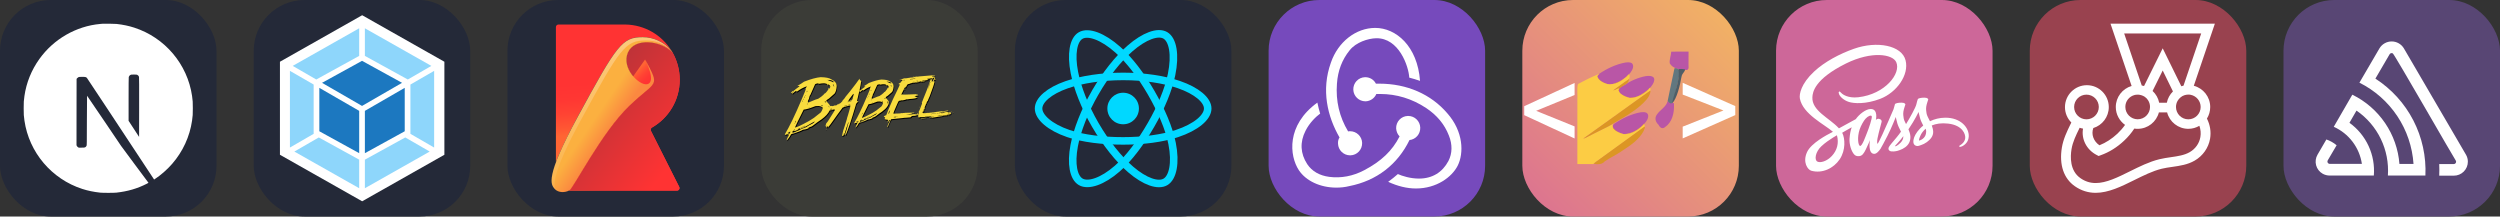 
  <svg width="554.25" height="48" viewBox="0 0 2956 256" fill="none" xmlns="http://www.w3.org/2000/svg" xmlns:xlink="http://www.w3.org/1999/xlink" version="1.1">
    
        <rect x="0" y="0" width="2956" height="256" fill="#333333" stroke="none"/>
    
        <g transform="translate(0, 0)">
          <svg xmlns="http://www.w3.org/2000/svg" width="256" height="256" fill="none" viewBox="0 0 256 256"><rect width="256" height="256" fill="#242938" rx="60"/><path fill="#fff" d="M121.451 28.054C121.021 28.093 119.652 28.23 118.42 28.327C90.014 30.889 63.406 46.216 46.553 69.774C37.169 82.873 31.167 97.731 28.899 113.469C28.098 118.963 28 120.586 28 128.034C28 135.483 28.098 137.106 28.899 142.599C34.334 180.155 61.06 211.71 97.306 223.401C103.797 225.493 110.639 226.92 118.42 227.78C121.451 228.112 134.549 228.112 137.58 227.78C151.011 226.294 162.389 222.971 173.611 217.242C175.331 216.363 175.664 216.128 175.429 215.933C175.273 215.815 167.941 205.981 159.144 194.095L143.152 172.492L123.112 142.834C112.086 126.529 103.015 113.195 102.936 113.195C102.858 113.176 102.78 126.353 102.741 142.443C102.682 170.615 102.663 171.749 102.311 172.413C101.803 173.371 101.412 173.762 100.59 174.193C99.965 174.505 99.417 174.564 96.465 174.564H93.083L92.184 173.997C91.597 173.626 91.167 173.137 90.874 172.57L90.463 171.69L90.502 132.492L90.561 93.274L91.167 92.511C91.48 92.101 92.145 91.573 92.614 91.319C93.415 90.928 93.728 90.888 97.111 90.888C101.099 90.888 101.763 91.045 102.8 92.179C103.093 92.492 113.943 108.836 126.925 128.523C139.906 148.21 157.658 175.092 166.377 188.288L182.213 212.277L183.015 211.749C190.111 207.135 197.619 200.566 203.562 193.723C216.211 179.197 224.364 161.485 227.101 142.599C227.902 137.106 228 135.483 228 128.034C228 120.586 227.902 118.963 227.101 113.469C221.666 75.913 194.94 44.359 158.694 32.668C152.301 30.595 145.498 29.168 137.873 28.308C135.996 28.112 123.073 27.897 121.451 28.054ZM162.389 88.543C163.327 89.012 164.09 89.911 164.364 90.849C164.52 91.358 164.559 102.228 164.52 126.724L164.461 161.876L158.264 152.374L152.047 142.873V117.321C152.047 100.801 152.125 91.514 152.242 91.064C152.555 89.97 153.239 89.109 154.178 88.601C154.979 88.191 155.273 88.151 158.342 88.151C161.236 88.151 161.744 88.191 162.389 88.543Z"/></svg>
        </g>
         
        <g transform="translate(300, 0)">
          <svg width="256" height="256" viewBox="0 0 256 256" fill="none" xmlns="http://www.w3.org/2000/svg">
<rect width="256" height="256" rx="60" fill="#242938"/>
<path d="M128.222 18L225.443 73V183L128.222 238L31 183V73L128.222 18Z" fill="white"/>
<path d="M208.082 179.205L131.43 222.563V188.793L179.188 162.522L208.082 179.205ZM213.325 174.457V83.78L185.275 99.968V158.25L213.325 174.457ZM48.05 179.205L124.702 222.563V188.793L76.943 162.522L48.05 179.205V179.205ZM42.807 174.457V83.78L70.857 99.968V158.25L42.807 174.457V174.457ZM46.088 77.913L124.702 33.437V66.088L74.34 93.79L73.955 94.01L46.088 77.913V77.913ZM210.043 77.913L131.43 33.437V66.088L181.792 93.79L182.177 94.01L210.043 77.913V77.913Z" fill="#8ED6FB"/>
<path d="M124.702 181.111L77.585 155.206V103.873L124.702 131.08V181.111ZM131.43 181.111L178.547 155.206V103.873L131.43 131.08V181.111ZM80.775 97.933L128.075 71.918L175.375 97.933L128.075 125.25L80.775 97.933V97.933Z" fill="#1C78C0"/>
</svg>

        </g>
         
        <g transform="translate(600, 0)">
          <svg width="256" height="256" viewBox="0 0 256 256" fill="none" xmlns="http://www.w3.org/2000/svg">
<rect width="256" height="256" rx="60" fill="#242938"/>
<path d="M203.708 94.3C203.708 82.6 200.608 71.7 195.308 62.2C181.008 47.5 150.008 44.1 142.308 62.1C134.408 80.6 155.608 101.1 164.908 99.5C176.708 97.4 162.808 70.4 162.808 70.4C180.808 104.4 176.708 94 144.108 125.2C111.508 156.4 78.108 222.3 73.208 225.1C73.008 225.2 72.808 225.3 72.508 225.4H200.408C202.708 225.4 204.108 223 203.108 221L169.708 154.8C169.008 153.4 169.508 151.6 170.908 150.8C190.508 139.6 203.708 118.5 203.708 94.3Z" fill="url(#paint0_linear_401_38)"/>
<path d="M203.708 94.3C203.708 82.6 200.608 71.7 195.308 62.2C181.008 47.5 150.008 44.1 142.308 62.1C134.408 80.6 155.608 101.1 164.908 99.5C176.708 97.4 162.808 70.4 162.808 70.4C180.808 104.4 176.708 94 144.108 125.2C111.508 156.4 78.108 222.3 73.208 225.1C73.008 225.2 72.808 225.3 72.508 225.4H200.408C202.708 225.4 204.108 223 203.108 221L169.708 154.8C169.008 153.4 169.508 151.6 170.908 150.8C190.508 139.6 203.708 118.5 203.708 94.3Z" fill="url(#paint1_linear_401_38)"/>
<path d="M73.208 225.1C78.108 222.3 111.408 156.4 144.008 125.2C176.608 94 180.808 104.4 162.708 70.4C162.708 70.4 93.708 167.2 68.708 215.1" fill="url(#paint2_linear_401_38)"/>
<path d="M82.908 138.3C129.508 52.6 135.608 43.9 159.908 43.9C172.708 43.9 185.508 49.7 193.908 59.9C182.608 41.6 162.508 29.4 139.508 29H60.308C58.608 29 57.308 30.4 57.308 32V191.7C62.008 179.6 70.008 162.2 82.908 138.3Z" fill="url(#paint3_linear_401_38)"/>
<path d="M144.008 125.2C111.408 156.4 78.108 222.3 73.208 225.1C68.308 227.9 60.208 228.2 55.908 223.4C51.308 218.2 44.108 209.9 83.008 138.4C129.608 52.7 135.708 44 160.008 44C172.808 44 185.608 49.8 194.008 60C194.508 60.7 194.908 61.5 195.408 62.3C181.108 47.6 150.108 44.2 142.408 62.2C134.508 80.7 155.708 101.2 165.008 99.6C176.808 97.5 162.908 70.5 162.908 70.5C180.808 104.3 176.608 93.9 144.008 125.2Z" fill="url(#paint4_linear_401_38)"/>
<path opacity="0.3" d="M86.708 142.2C133.308 56.5 139.408 47.8 163.708 47.8C174.208 47.8 184.808 51.7 192.808 58.8C184.508 49.3 172.108 44 159.808 44C135.508 44 129.408 52.6 82.808 138.4C43.908 209.9 51.108 218.2 55.708 223.4C56.408 224.1 57.108 224.8 57.908 225.3C54.008 219.3 52.208 205.6 86.708 142.2Z" fill="url(#paint5_linear_401_38)"/>
<defs>
<linearGradient id="paint0_linear_401_38" x1="107.722" y1="134.557" x2="161.152" y2="147.047" gradientUnits="userSpaceOnUse">
<stop stop-color="#FF6533"/>
<stop offset="0.157" stop-color="#FF5633"/>
<stop offset="0.434" stop-color="#FF4333"/>
<stop offset="0.714" stop-color="#FF3733"/>
<stop offset="1" stop-color="#FF3333"/>
</linearGradient>
<linearGradient id="paint1_linear_401_38" x1="99.36" y1="116.847" x2="195.118" y2="191.094" gradientUnits="userSpaceOnUse">
<stop stop-color="#BF3338"/>
<stop offset="1" stop-color="#FF3333"/>
</linearGradient>
<linearGradient id="paint2_linear_401_38" x1="102.491" y1="131.464" x2="116.369" y2="146.036" gradientUnits="userSpaceOnUse">
<stop stop-color="#FF6533"/>
<stop offset="0.157" stop-color="#FF5633"/>
<stop offset="0.434" stop-color="#FF4333"/>
<stop offset="0.714" stop-color="#FF3733"/>
<stop offset="1" stop-color="#FF3333"/>
</linearGradient>
<linearGradient id="paint3_linear_401_38" x1="127.725" y1="156.549" x2="123.561" y2="96.874" gradientUnits="userSpaceOnUse">
<stop stop-color="#FF6533"/>
<stop offset="0.157" stop-color="#FF5633"/>
<stop offset="0.434" stop-color="#FF4333"/>
<stop offset="0.714" stop-color="#FF3733"/>
<stop offset="1" stop-color="#FF3333"/>
</linearGradient>
<linearGradient id="paint4_linear_401_38" x1="109.686" y1="130.442" x2="129.399" y2="143.847" gradientUnits="userSpaceOnUse">
<stop stop-color="#FBB040"/>
<stop offset="1" stop-color="#FB8840"/>
</linearGradient>
<linearGradient id="paint5_linear_401_38" x1="129.884" y1="54.651" x2="109.761" y2="276.003" gradientUnits="userSpaceOnUse">
<stop stop-color="white"/>
<stop offset="1" stop-color="white" stop-opacity="0"/>
</linearGradient>
</defs>
</svg>

        </g>
         
        <g transform="translate(900, 0)">
          <svg width="256" height="256" viewBox="0 0 256 256" fill="none" xmlns="http://www.w3.org/2000/svg">
<rect width="256" height="256" rx="60" fill="#3B3C37"/>
<path d="M165.164 95.913L165.119 95.484L164.425 95.543L164.47 95.972L165.164 95.913ZM169.831 107.139L169.846 107.375L170.334 107.331C170.319 107.183 170.378 106.947 170.481 106.651L170.437 106.223C170.23 106.238 170.023 106.548 169.831 107.139ZM151.619 121.275C151.589 120.876 150.348 119.325 147.896 116.592C147.852 116.09 148.694 115.337 150.422 114.347L155.356 110.049C156.464 108.645 157.114 106.371 157.306 103.21L157.247 102.486C157.055 100.3 155.474 98.542 152.475 97.198C150.703 96.001 147.512 95.337 142.904 95.219C139.093 95.543 134.115 96.903 127.985 99.31C126.301 100.521 124.381 101.733 122.224 102.944L122.254 103.313C122.387 103.298 122.594 103.224 122.83 103.062C123.081 103.032 123.229 103.151 123.244 103.387L123.613 103.195L123.79 103.18L123.805 103.343C123.82 103.535 122.49 104.583 119.802 106.459L120.009 106.843L119.831 106.858L119.388 106.696C119.403 106.829 119.211 106.917 118.842 106.947L118.857 107.109L119.285 107.641C119.152 107.656 118.945 107.597 118.665 107.493C118.044 107.552 117.439 107.877 116.833 108.498L117.084 107.405C117.985 103.52 118.605 100.078 118.93 97.094L118.886 96.903C118.266 96.504 117.66 95.942 117.099 95.233C117.114 94.775 117.114 94.51 117.099 94.451L117.055 94.288L116.877 94.332C114.927 97.257 111.176 102.25 105.607 109.31C101.368 114.332 99.181 117.124 99.049 117.685C97.32 119.473 96.493 120.551 96.582 120.92C96.124 121.216 95.932 121.511 96.006 121.836C95.873 121.866 95.784 121.821 95.755 121.688C95.016 122.885 93.923 123.653 92.461 123.993L90.924 124.347C90.718 124.391 90.614 124.539 90.629 124.79L90.673 124.982L91.249 124.849L91.294 125.012L89.994 125.514L87.69 126.046L86.478 126.12C86.301 126.297 87.439 126.105 86.995 126.208L85.489 126.563C84.573 126.77 84.071 126.696 83.982 126.326L83.805 126.371C83.834 126.533 83.849 126.651 83.82 126.755L83.731 126.385L82.52 126.666C82.431 126.105 80.792 124.066 77.616 120.551C77.557 119.871 78.679 118.882 80.969 117.597L87.439 111.91C88.886 110.049 89.743 107.065 90.023 102.959L89.935 101.998C89.684 99.103 87.586 96.769 83.642 94.968C81.309 93.387 77.114 92.545 71.058 92.412C66.035 92.84 59.477 94.628 51.412 97.744C49.196 99.355 46.67 100.95 43.834 102.53L43.879 103.032C44.071 103.018 44.322 102.914 44.632 102.737C44.957 102.707 45.134 102.855 45.164 103.151L45.666 102.87L45.917 102.855L45.932 103.092C45.947 103.328 44.189 104.702 40.629 107.213L40.91 107.656L40.659 107.671L40.112 107.479C40.127 107.626 39.876 107.73 39.359 107.774L39.388 108.04L39.979 108.69C39.787 108.705 39.521 108.645 39.181 108.527C38.029 108.631 36.907 109.458 35.799 111.024L36.08 111.467C37.04 110.58 37.601 110.137 37.764 110.123L37.823 110.846C37.66 110.861 37.409 110.965 37.069 111.142L37.675 112.058C38.842 110.802 40.127 109.724 41.53 108.823C42.224 109 42.594 109.222 42.608 109.458L43.14 109.414C46.951 106.592 50.718 104.554 54.455 103.298L54.499 103.801C53.805 104.835 53.332 105.366 53.081 105.396C53.111 105.75 53.229 106.061 53.45 106.326C53.51 106.962 51.811 111.245 48.369 119.162C40.555 137.567 33.997 151.186 28.665 159.99C28.679 160.167 28.783 160.403 28.975 160.699C30.289 160.388 31.116 160.063 31.471 159.753L31.752 159.724L31.796 160.226L32.283 160.182L32.786 159.901C32.8 160.049 32.963 160.123 33.303 160.093L33.347 160.595C33.391 161.083 33.111 161.821 32.52 162.84C31.988 163.446 31.412 164.716 30.806 166.651L30.821 166.888L31.309 166.843C33.436 164.465 35.046 162.131 36.154 159.857C42.357 158.04 47.084 156.253 50.363 154.495C53.657 154.214 56.168 153.343 57.882 151.91L57.852 151.644L56.611 152.013L56.331 152.043L56.301 151.777C58.724 151.408 60.393 150.876 61.323 150.137C66.035 146.504 69.595 143.933 72.003 142.412C76.951 138.778 80.171 135.233 81.633 131.792C81.899 131.733 82.165 131.674 82.461 131.6C83.155 131.57 83.539 131.555 83.642 131.526C83.613 131.393 83.672 131.319 83.805 131.289C84.913 131.171 84.381 131.363 85.09 131.201L86.951 130.772C86.833 130.802 86.789 130.861 86.818 130.979L87.099 130.802C87.04 130.802 86.995 130.787 86.951 130.772L87.261 130.699L87.114 130.787C87.32 130.817 87.542 130.802 87.793 130.743L87.926 131.289L79.462 144.746L77.586 147.094L76.671 150.167L76.848 150.123L77.763 149.739L77.468 150.935L77.557 151.289L77.808 151.6C77.69 151.629 77.645 151.703 77.675 151.836L77.719 152.028L78.103 151.939C78.665 151.452 78.901 151.009 78.812 150.61C79.418 150.713 79.817 150.758 80.023 150.699L80.068 150.891C79.698 150.979 79.507 151.275 79.477 151.777L79.521 151.969L79.728 151.925C82.8 148.572 90.334 137.094 96.375 129.31C96.183 128.468 99.329 127.301 105.829 125.795L106.035 125.75C106.272 126.77 105.769 129.236 104.529 133.151C103.731 135.514 103.347 136.814 103.406 137.021C102.372 140.167 101.885 141.866 101.944 142.131L99.639 149.679C98.148 153.549 97.01 157.611 96.213 161.895C96.346 161.866 96.552 161.88 96.848 161.954L97.173 161.674C97.202 161.806 97.291 161.851 97.424 161.821L97.291 161.275L98.295 161.245C98.591 161.171 98.842 160.802 99.049 160.123C99.004 159.103 99.211 158.557 99.669 158.439C100.289 156.016 100.673 154.805 100.806 154.761C101.382 152.353 101.811 150.979 102.091 150.64C102.963 147.508 103.598 145.898 104.012 145.795L104.1 146.179L103.465 147.818C102.357 152.737 101.235 156.622 100.097 159.473L100.422 160.891L100.629 160.846C103.377 154.938 107.335 143.239 112.49 125.75C112.638 124.214 113.377 123.018 114.691 122.176L114.396 121.866L114.351 121.703C114.942 121.57 115.356 121.334 115.592 121.009C115.563 120.876 115.046 120.684 114.041 120.418L116.611 109.399C117.173 108.897 117.498 108.631 117.601 108.631L117.645 109.192C117.512 109.207 117.306 109.281 117.069 109.443L117.557 110.137C118.443 109.177 119.403 108.35 120.452 107.656C120.984 107.804 121.249 107.981 121.279 108.158L121.663 108.128C124.588 105.987 127.453 104.45 130.275 103.52L130.304 103.889C129.787 104.672 129.433 105.071 129.241 105.086C129.27 105.352 129.344 105.588 129.477 105.795C129.521 106.282 128.251 109.532 125.651 115.558C119.713 129.517 114.735 139.842 110.688 146.548C110.703 146.681 110.792 146.858 110.954 147.094C111.944 146.858 112.579 146.607 112.83 146.371L113.007 146.356L113.037 146.725L113.45 146.696L113.82 146.504C113.834 146.607 113.967 146.651 114.218 146.637L114.248 147.035C114.278 147.39 114.071 147.951 113.613 148.719C113.184 149.177 112.741 150.137 112.269 151.6L112.283 151.792L112.668 151.762C114.278 149.96 115.504 148.188 116.345 146.445C121.057 145.056 124.647 143.712 127.128 142.383C129.654 142.161 131.56 141.511 132.86 140.418L132.845 140.226L131.885 140.507L131.678 140.521L131.663 140.329C133.495 140.063 134.78 139.65 135.474 139.103C139.049 136.356 141.752 134.391 143.583 133.239C149.285 129.089 151.944 125.1 151.619 121.275ZM150.644 121.526L150.777 123.018C150.6 123.387 150.408 123.579 150.23 123.594L150.009 121.053C150.422 121.201 150.629 121.349 150.644 121.526ZM38.797 109.502L38.546 109.517L38.502 109.059L39.521 108.97L39.536 109.207C39.374 109.222 39.123 109.31 38.797 109.502ZM33.82 159.295C33.229 159.03 32.697 158.926 32.239 158.97L32.18 158.247C32.151 157.966 32.313 157.774 32.667 157.7C32.992 157.671 33.184 157.907 33.214 158.38C34.071 157.331 34.543 156.799 34.632 156.784L35.179 157.006C35.001 158.483 34.543 159.236 33.82 159.295ZM87.01 103.653C86.759 103.682 86.257 102.9 85.533 101.349L85.489 100.891C85.962 100.846 86.449 101.614 86.966 103.195L87.01 103.653ZM86.301 98.143L86.094 98.631L78.871 95.617C83.687 95.78 86.168 96.622 86.301 98.143ZM55.799 124.332L54.78 124.421L54.736 123.963L55.755 123.874L55.799 124.332ZM54.972 108.601L55.223 108.586L55.282 109.31C55.046 109.325 54.736 109.679 54.351 110.359L54.307 109.857C54.765 109.31 55.001 108.897 54.972 108.601ZM52.83 113.653L52.919 114.613L52.667 114.628L52.579 113.668L52.83 113.653ZM51.707 115.455L52.195 115.411C52.151 116.208 51.929 116.637 51.53 116.666L51.279 116.681C51.589 116.149 51.737 115.736 51.707 115.455ZM50.865 117.966L51.146 117.936L51.161 118.173L50.703 118.941L50.215 118.985L50.201 118.749C50.688 118.705 50.91 118.453 50.865 117.966ZM50.038 120.226L49.891 121.437L49.639 121.452L49.536 120.255L50.038 120.226ZM41.752 143.786C41.427 145.44 41.072 146.282 40.703 146.312L40.688 146.075C40.6 145.263 40.954 144.495 41.752 143.786ZM40.23 147.08L40.245 147.316C40.275 147.641 40.127 147.833 39.802 147.848L39.787 147.611C39.758 147.331 39.905 147.154 40.23 147.08ZM39.787 153.919L40.555 153.845L40.585 154.111C40.393 154.126 40.142 154.229 39.831 154.406L39.344 154.45C39.315 154.199 39.477 154.007 39.787 153.919ZM61.648 147.168C57.335 149.295 54.794 150.743 54.041 151.496C49.374 153.121 47.054 154.126 47.099 154.524C42.948 156.164 40.215 157.375 38.901 158.128C38.591 158.158 38.148 158.04 37.557 157.774C37.483 156.932 37.867 156.253 38.679 155.706C39.403 155.647 40.097 155.75 40.762 156.031C41.53 155.632 42.874 155.189 44.78 154.716L44.736 154.214L43.199 154.347C43.391 154.081 44.868 153.387 47.645 152.264L48.413 152.191L48.428 152.427C47.114 152.545 46.39 152.929 46.227 153.623C46.257 153.933 46.434 154.066 46.759 154.037C47.749 153.416 48.236 153.047 48.221 152.944C50.097 152.589 55.282 149.871 63.775 144.805L63.82 145.263C63.834 145.484 63.111 146.105 61.648 147.168ZM48.62 151.452C49.861 151.349 50.925 150.846 51.811 149.975C52.165 149.945 52.357 150.078 52.372 150.388C51.767 150.448 50.6 150.95 48.901 151.925L48.65 151.939L48.62 151.452ZM69.639 135.307L63.125 140.462C58.281 143.638 55.681 145.233 55.312 145.263C47.601 149.502 42.8 151.703 40.939 151.866L40.659 151.895C40.895 151.024 44.322 144.007 50.969 130.802C53.894 130.551 58.502 129.192 64.78 126.71L66.316 126.578C69.492 126.297 71.87 126.917 73.436 128.394L73.524 129.354C72.343 132.752 71.043 134.731 69.639 135.307ZM56.907 128.143L57.956 128.055L57.97 128.291L56.922 128.38L56.907 128.143ZM71.633 125.647L72.402 125.573C73.111 125.913 73.48 126.208 73.51 126.474L73.524 126.71C72.845 126.77 72.21 126.415 71.633 125.647ZM73.716 113.786C73.037 114.598 71.176 115.987 68.133 117.936C67.128 118.025 63.391 119.473 56.922 122.309C56.597 122.161 56.257 122.102 55.888 122.131L55.843 121.674C55.769 120.743 56.183 119.576 57.099 118.158C57.601 115.499 58.148 113.978 58.753 113.609L64.145 101.481C64.085 100.728 65.238 100.152 67.601 99.753L68.369 99.679L68.428 100.374C70.747 100.019 72.195 99.812 72.756 99.768C77.04 99.399 79.27 100.27 79.447 102.353L79.935 102.309L79.832 101.083L80.363 101.038C81.619 101.733 82.298 102.575 82.387 103.564C82.446 104.244 82.077 105.086 81.294 106.09C80.969 106.12 80.777 105.883 80.747 105.411L80.216 105.455L80.097 106.932C77.926 110.182 76.346 111.851 75.371 111.939C74.484 113.165 73.938 113.771 73.716 113.786ZM77.025 122.279C76.582 121.984 76.227 121.851 75.962 121.866L75.902 121.142L76.39 121.097L77.468 121.733C77.512 122.072 77.365 122.25 77.025 122.279ZM80.452 126.341C80.924 126.533 81.205 126.74 81.264 126.932L81.028 126.991L81.043 127.006C80.998 127.006 80.939 127.021 80.895 127.035L80.54 127.316L80.452 126.341ZM80.777 128.38L80.733 128.188L81.353 128.04L81.397 128.232L80.777 128.38ZM82.269 130.049C82.904 129.945 83.214 129.901 84.396 129.635L84.44 129.827L82.195 130.344C82.224 130.241 82.254 130.137 82.269 130.049ZM84.455 130.979C83.51 131.068 83.716 130.95 82.21 131.289L82.165 131.097L84.041 130.492L84.942 130.285L85.031 130.64C84.632 130.728 84.927 130.728 84.455 130.979ZM86.449 130.507C86.227 130.566 86.05 130.462 85.947 130.211L86.523 130.078C86.774 130.019 86.936 130.123 86.995 130.374L86.449 130.507ZM91.855 124.687L91.811 124.495L92.741 124.273L92.83 124.628L91.855 124.687ZM97.631 160.108C97.69 159.842 97.704 159.65 97.675 159.517L97.882 159.473C98.133 159.414 98.281 159.502 98.34 159.739L98.384 159.931L97.631 160.108ZM101.678 126.208L101.264 126.134C100.6 126.4 100.038 126.592 99.58 126.696L99.196 126.784C98.975 126.843 98.797 126.755 98.709 126.518L101.412 125.898L102.298 125.484L102.594 125.824C102.165 125.913 101.855 126.046 101.678 126.208ZM103.761 125.544L103.716 125.352C103.849 125.322 104.026 125.219 104.218 125.027L106.139 124.583L106.183 124.775C105.164 125.027 104.351 125.278 103.761 125.544ZM104.056 121.659C103.923 121.688 103.746 121.806 103.524 121.984C103.495 121.851 103.229 121.851 102.727 121.969C102.638 121.6 104.056 121.083 106.995 120.403L107.409 120.315L107.498 120.669C105.43 121.275 104.278 121.614 104.056 121.659ZM109.226 116.075C109.019 118.424 108.192 119.753 106.73 120.093L106.685 119.901L105.385 120.403L104.809 120.536C104.514 120.61 104.248 120.595 104.012 120.521L103.894 120.004C103.849 119.812 105.725 117.213 109.536 112.22L109.979 112.294C110.142 112.973 109.891 114.229 109.226 116.075ZM118.369 108.247L118.192 108.261L118.162 107.892L118.93 107.818L118.945 108.01C118.812 108.04 118.62 108.114 118.369 108.247ZM114.603 146.075C114.159 145.868 113.761 145.78 113.421 145.809L113.377 145.248C113.362 145.056 113.48 144.923 113.731 144.849C113.982 144.82 114.13 144.997 114.159 145.381C114.795 144.569 115.149 144.155 115.223 144.155L115.622 144.318C115.474 145.44 115.134 146.031 114.603 146.075ZM154.987 103.83C154.795 103.845 154.425 103.254 153.849 102.058L153.82 101.688C154.189 101.659 154.573 102.235 154.957 103.417L154.987 103.83ZM154.455 99.606L154.278 99.99L148.812 97.7C152.461 97.818 154.351 98.453 154.455 99.606ZM131.279 119.502L130.511 119.576L130.481 119.207L131.249 119.148L131.279 119.502ZM130.644 107.552L130.851 107.538L130.895 108.099C130.703 108.114 130.467 108.38 130.186 108.897L130.156 108.527C130.496 108.099 130.659 107.774 130.644 107.552ZM129.034 111.393L129.093 112.117L128.886 112.131L128.827 111.408L129.034 111.393ZM128.162 112.767L128.546 112.737C128.502 113.357 128.34 113.682 128.059 113.712L127.852 113.727C128.074 113.313 128.177 112.988 128.162 112.767ZM127.542 114.657L127.719 114.642L127.734 114.835L127.394 115.425L127.01 115.455L126.995 115.263C127.394 115.233 127.571 115.027 127.542 114.657ZM126.922 116.371L126.789 117.316L126.611 117.331L126.538 116.4L126.922 116.371ZM120.614 134.288C120.363 135.529 120.097 136.164 119.817 136.193L119.802 136.031C119.758 135.411 120.023 134.82 120.614 134.288ZM119.447 136.784L119.462 136.947C119.492 137.213 119.374 137.36 119.108 137.375L119.093 137.183C119.078 136.991 119.196 136.858 119.447 136.784ZM119.122 141.984L119.713 141.939L119.728 142.131C119.595 142.146 119.388 142.22 119.152 142.353L118.768 142.383C118.753 142.176 118.871 142.043 119.122 141.984ZM135.71 136.858C132.461 138.468 130.526 139.561 129.92 140.123C126.375 141.363 124.617 142.131 124.647 142.442C121.501 143.697 119.433 144.598 118.458 145.174C118.221 145.189 117.882 145.1 117.439 144.894C117.379 144.258 117.675 143.741 118.295 143.357C118.857 143.313 119.388 143.387 119.876 143.594C120.467 143.298 121.486 142.973 122.933 142.604L122.904 142.235L121.693 142.323C121.84 142.117 122.978 141.585 125.09 140.728L125.681 140.684L125.696 140.846C124.691 140.935 124.13 141.23 124.012 141.762C124.026 141.998 124.174 142.117 124.425 142.087C125.164 141.6 125.518 141.319 125.518 141.23C126.936 140.979 130.865 138.911 137.32 135.041L137.35 135.411C137.365 135.573 136.818 136.046 135.71 136.858ZM125.814 140.108C126.774 140.019 127.586 139.65 128.266 139C128.517 138.97 128.665 139.089 128.679 139.325C128.236 139.369 127.365 139.739 126.05 140.448L125.843 140.462L125.814 140.108ZM141.796 127.833L136.877 131.792C133.199 134.199 131.205 135.411 130.895 135.44C125.046 138.66 121.412 140.329 119.979 140.448L119.772 140.462C119.95 139.798 122.564 134.465 127.616 124.45C129.817 124.258 133.303 123.21 138.088 121.319L139.285 121.216C141.693 121.009 143.495 121.481 144.676 122.619L144.735 123.343C143.834 125.883 142.86 127.375 141.796 127.833ZM132.136 122.397L132.904 122.323L132.919 122.515L132.151 122.589L132.136 122.397ZM143.317 120.492L143.908 120.448C144.455 120.713 144.735 120.95 144.75 121.142L144.765 121.304C144.248 121.349 143.761 121.083 143.317 120.492ZM144.868 111.496C144.351 112.117 142.948 113.18 140.659 114.657C139.891 114.731 137.055 115.824 132.151 117.951C131.914 117.863 131.648 117.833 131.368 117.848L131.338 117.479C131.279 116.77 131.589 115.883 132.269 114.805C132.653 112.767 133.081 111.629 133.524 111.363L137.645 102.146C137.601 101.6 138.473 101.157 140.245 100.817L140.836 100.772L140.88 101.334C142.623 101.053 143.716 100.891 144.159 100.846C147.409 100.566 149.108 101.216 149.241 102.811L149.625 102.781L149.551 101.895L149.935 101.866C150.88 102.383 151.382 103.003 151.442 103.741C151.486 104.273 151.22 104.923 150.659 105.676C150.408 105.706 150.26 105.529 150.23 105.145L149.846 105.174L149.728 106.282C148.088 108.778 146.892 110.063 146.139 110.123C145.474 111.024 145.06 111.481 144.868 111.496ZM146.597 117.641L146.552 117.08L146.936 117.05L147.764 117.552C147.778 117.789 147.66 117.922 147.409 117.951C147.055 117.73 146.789 117.626 146.597 117.641ZM77.837 153.52L77.453 153.609L77.128 153.889C77.187 154.126 77.335 154.214 77.586 154.155C77.837 154.096 77.941 153.948 77.882 153.712L77.837 153.52ZM76.375 150.61L76.419 150.802C76.671 150.743 76.774 150.595 76.715 150.359L76.671 150.167C76.434 150.226 76.331 150.374 76.375 150.61ZM86.774 125.868L87.217 125.765L87.128 125.381L86.685 125.484L86.774 125.868ZM220.806 137.124C216.316 138.128 215.755 137.951 214.809 138.025L214.839 138.394L215.252 138.365L215.474 138.35L215.415 138.306L215.902 138.114C220.348 137.626 220.865 137.804 220.821 137.301L220.806 137.124ZM196.626 140.329L196.656 140.699H196.715L196.685 140.329H196.626ZM193.849 130.595L193.45 130.462C193.125 131.334 192.963 131.851 192.978 131.998L192.992 132.161C193.303 132.146 193.583 131.614 193.849 130.595ZM221.722 137.05L221.752 137.419L222.402 137.538L222.372 137.168L221.722 137.05ZM191.161 140.787L190.156 140.669L189.979 141.053L189.994 141.245L195.976 140.743L195.947 140.374L191.161 140.787ZM188.443 127.685L188.428 127.493L188.221 127.508L187.852 127.744L188.059 128.099C188.34 128.069 188.473 127.936 188.443 127.685ZM224.558 134.332L224.839 134.303C225.001 134.288 225.075 134.155 225.06 133.919L224.898 133.564C223.879 133.653 223.406 133.697 222.579 134.155L222.564 133.963L221.338 134.081C221.309 133.712 221.205 133.52 221.043 133.535L220.408 133.594C219.669 133.653 219.314 133.623 218.945 133.904C218.93 133.771 218.886 133.712 218.812 133.712L218.103 133.771L217.69 134.007C217.675 133.874 217.631 133.815 217.557 133.815L217.306 134.037L217.291 133.845L216.301 133.771L216.065 133.786L216.094 134.155L216.597 134.288L217.069 134.258C217.232 134.362 217.409 134.391 217.616 134.377L218.029 134.17L218.044 134.332C215.725 134.908 215.74 134.805 214.145 135.071C213.967 134.953 213.834 134.894 213.746 134.908L213.716 134.938C213.539 134.923 213.436 134.805 213.421 134.613L214.248 134.51C214.307 134.51 214.351 134.569 214.809 134.657C215.474 134.332 215.504 134.199 215.858 134.17L215.829 133.801C213.554 134.244 214.47 133.948 211.619 134.199L211.486 134.214L211.456 133.845C215.119 133.402 213.894 133.653 215.149 133.298C215.164 133.431 215.208 133.49 215.282 133.49C215.43 133.343 215.592 133.269 215.784 133.239L216.035 133.224C217.32 133.121 217.749 133.372 220.289 132.663L220.304 132.826L220.718 132.619L221.102 132.589C221.072 132.22 221.634 132.161 221.826 132.146L221.796 131.747C217.335 132.648 216.168 132.397 214.927 132.752L214.913 132.589C213.746 132.796 213.701 132.707 213.406 132.722C213.317 132.737 213.185 132.811 213.037 132.959C213.022 132.826 212.978 132.767 212.889 132.767C212.845 132.767 212.83 132.781 212.815 132.781L209.034 133.402C209.019 133.298 208.975 133.239 208.886 133.254C206.922 133.668 207.453 133.741 204.824 133.978C204.706 133.993 204.543 134.052 204.337 134.185C204.322 134.081 204.263 134.022 204.13 134.037L202.52 134.17L201.442 134.436C201.427 134.332 201.368 134.273 201.235 134.288C200.629 134.45 200.097 134.554 199.669 134.583H199.639C199.374 134.613 199.772 134.51 199.566 134.421L199.241 134.613C198.768 134.657 199.019 134.583 197.394 134.598C194.543 134.953 194.854 134.997 194.543 135.012L193.48 134.938C193.495 135.041 193.436 135.115 193.317 135.115C192.106 134.953 191.486 134.761 191.471 134.539C191.634 133.387 191.914 132.796 192.313 132.767L192.52 132.752L192.343 133.136L192.549 133.121C192.933 132.914 193.111 132.722 193.096 132.545L193.066 132.146L192.682 132.176L192.653 131.806C192.623 131.526 192.668 131.275 192.771 131.068L193.642 129.665L193.672 130.034L194.086 130.004L194.056 129.635L193.82 129.295C194.13 129.029 194.366 128.882 194.558 128.867L194.543 128.675L193.982 128.719L193.938 128.158C195.06 125.824 195.592 124.465 195.563 124.081L195.961 124.244C196.213 124.229 196.331 124.081 196.316 123.815L195.932 123.845L195.917 123.682C195.888 123.402 195.947 123.136 196.065 122.9C196.67 122.264 196.951 121.629 196.892 120.965C197.01 120.95 197.069 121.009 197.084 121.142C197.601 120.846 198 120.063 198.295 118.764C199.211 117.109 200.511 113.801 202.21 108.852C205.459 100.108 205.326 99.177 205.784 97.109L205.4 97.139C205.43 97.405 205.371 97.656 205.252 97.892C204.987 97.789 204.78 97.73 204.632 97.744L204.617 97.582C204.558 96.829 204.868 95.928 205.577 94.864L205.755 94.849L206.08 96.12L206.464 96.09C206.449 96.001 206.552 95.499 206.759 94.569C206.744 94.377 206.597 94.258 206.301 94.244L205.932 94.48C205.902 94.214 205.917 93.52 205.961 92.412L205.769 92.427C205.444 92.102 205.282 91.836 205.267 91.614L203.155 91.821C203.14 91.674 203.066 91.452 202.919 91.171C202.904 90.979 203.377 90.787 204.351 90.595L204.78 90.758L205.179 90.521C205.193 90.654 205.267 90.713 205.415 90.699L205.814 90.462C205.829 90.595 205.902 90.654 206.05 90.639L206.242 90.625L206.213 90.196C205.917 90.226 205.134 90.226 203.894 90.182L203.495 90.448L203.48 90.211C193.569 91.024 187.941 91.481 186.597 91.614C186.419 91.629 185.725 91.614 184.499 91.585C184.514 91.747 184.366 91.836 184.071 91.865L183.642 91.674L182.195 92.043C181.855 92.072 181.279 92.058 180.481 91.969C180.26 92.146 179.994 92.25 179.669 92.279C179.492 92.294 181.781 92.161 183.908 92.013C183.687 92.191 183.347 92.294 182.874 92.338C182.549 92.368 182.269 92.323 182.032 92.191C181.707 92.338 180.659 92.575 178.901 92.929L178.473 92.767L171.56 93.83C171.294 93.697 170.984 93.653 170.629 93.682C170.26 93.712 169.639 93.845 168.783 94.081L165.444 95.47L165.696 95.883C165.858 95.868 166.094 95.78 166.375 95.617L167.557 95.721L167.409 96.829C166.316 97.316 165.681 98.04 165.504 98.956C163.864 99.679 163.052 100.196 163.052 100.507L163.066 100.699L163.317 100.684L163.761 100.448L164.278 101.068L164.351 101.925C164.381 102.191 161.619 107.996 156.094 119.34C151.309 130.27 148.797 136.253 148.561 137.331C146.922 137.789 145.976 138.453 145.696 139.34C145.725 139.62 146.213 139.812 147.158 139.886L147.202 140.315L146.774 141.024L146.848 141.88C146.892 142.323 148.088 142.663 150.437 142.9C150.422 142.752 150.496 142.663 150.659 142.648C150.703 143.18 150.555 144.214 150.216 145.75L150.467 145.736C151.442 144.406 151.899 143.49 151.855 142.988L152.062 142.973C152.298 142.959 152.549 143.224 152.845 143.801C152.549 143.919 151.515 146.267 149.743 150.861L149.994 151.275L150.245 151.26C152.416 145.765 153.775 142.722 154.337 142.146C157.187 141.895 162.121 141.393 169.122 140.64L169.566 140.374C169.58 140.521 169.669 140.595 169.831 140.58L170.289 140.536L170.732 140.27C170.747 140.418 170.836 140.492 170.998 140.477L176.301 140.019C177.704 139.901 178.369 139.473 178.31 138.749C178.295 138.557 179.122 138.335 180.792 138.099C180.954 138.084 181.19 138.128 181.515 138.232C181.501 138.099 182.343 137.966 184.026 137.818C184.071 136.932 184.351 136.459 184.854 136.415L184.809 135.987C184.337 136.031 183.805 136.149 183.185 136.356C182.077 136.297 181.368 136.208 181.072 136.105C180.777 136.267 180.555 136.356 180.393 136.371L176.7 136.489L176.257 136.725C176.242 136.592 176.153 136.533 175.991 136.548L175.784 136.563L175.312 136.799C175.297 136.666 174.913 136.563 174.145 136.459L173.672 136.74L172.756 136.814L172.741 136.578C177.498 136.061 179.846 135.411 179.787 134.642C180.097 134.613 180.26 134.761 180.289 135.071L181.678 134.716L181.634 134.288L170.245 134.598C170.26 134.746 170.186 134.835 170.023 134.849L168.635 134.731C168.281 134.761 167.985 134.864 167.749 135.041L167.232 134.849C165.799 134.967 164.735 135.145 164.026 135.366C163.052 135.292 161.973 135.307 160.777 135.411L158.221 135.632L157.04 135.499C156.981 134.746 158.443 131.038 161.456 124.391C162.328 122.146 163.125 120.743 163.893 120.211C164.056 120.196 164.292 120.255 164.617 120.388L166.434 119.768L167.365 119.916C168.93 119.783 170.747 119.34 172.83 118.572C173.347 118.527 173.731 118.557 174.012 118.675L175.4 118.35L179.536 117.996C181.294 117.848 183.199 117.464 185.267 116.829L185.223 116.4C184.455 116.474 184.056 116.341 184.026 116.031C183.982 115.455 183.421 115.219 182.343 115.307L182.298 114.879L183.436 114.554L186.419 114.303L186.375 113.874C186.257 113.889 185.651 113.874 184.529 113.83L184.484 113.372L185.636 113.269C185.947 113.239 186.08 113.092 186.05 112.796C184.499 112.84 183.716 112.767 183.701 112.56C172.889 113.092 167.468 113.195 167.439 112.855C167.276 112.87 167.055 112.973 166.759 113.151L166.478 112.707C169.344 106.622 171.028 103.549 171.515 103.505C171.53 103.741 171.412 104.126 171.146 104.642L171.161 104.835L171.619 104.79C172.756 102.072 173.716 100.669 174.514 100.61C177.911 100.315 174.041 100.093 181.309 98.956C181.604 99.089 181.811 99.148 181.959 99.133C184.809 98.557 188.783 97.951 193.879 97.331L193.849 96.903L191.131 97.154L191.102 96.725C191.427 96.696 191.693 96.592 191.914 96.415L191.929 96.651C192.077 96.637 192.283 96.533 192.549 96.356C193.022 96.312 193.377 96.356 193.628 96.489C194.573 96.238 195.341 96.09 195.902 96.031L197.601 95.868C198.015 95.603 198.207 95.366 198.192 95.145L198.177 94.953C197.749 94.997 197.261 94.968 196.685 94.864C196.67 94.628 196.789 94.465 197.069 94.391L200.23 94.096L201.678 93.727C201.693 93.889 201.766 93.948 201.885 93.948C202.032 93.933 202.239 93.83 202.505 93.653C202.579 93.668 202.668 93.668 202.741 93.682C202.549 94.081 202.328 94.657 202.106 95.411L201.693 95.44C201.663 95.159 201.589 94.908 201.456 94.687L201.249 94.702C197.409 105.396 195.696 110.374 192.151 118.586C191.501 120.684 190.954 121.851 190.481 122.102C190.496 122.338 190.644 122.456 190.895 122.427C190.984 123.461 190.747 124.48 190.171 125.484C188.532 130.211 187.439 132.796 186.877 133.269L187.247 135.499C187.261 135.736 187.143 135.868 186.892 135.898L186.508 135.928C186.449 135.307 186.227 135.012 185.829 135.056L185.622 135.071C185.12 135.854 184.735 136.755 184.484 137.804L184.868 137.774C185.385 137.434 185.622 137.035 185.577 136.578L186.345 136.504L186.789 136.666C186.434 137.227 186.272 137.671 186.301 138.01L186.508 138.365L186.006 139.546L186.021 139.739C186.464 139.694 186.951 139.842 187.468 140.152C187.823 140.123 188.207 139.96 188.635 139.679C189.078 139.635 190.732 139.62 193.583 139.62L195.016 139.133C196.759 139.118 197.04 139.162 198.546 139.03L199.167 138.97L199.492 138.749L199.507 138.941C201.087 138.808 201.19 138.911 202.431 139.059L202.446 139.251L201.574 139.325L201.604 139.694C201.87 139.665 202.106 139.591 202.298 139.428C202.52 139.414 202.653 139.532 202.668 139.798C202.313 139.827 201.914 139.916 201.471 140.063L201.087 139.931C200.481 140.093 200.614 140.137 200.201 140.167L199.595 140.049C199.61 140.152 199.551 140.226 199.447 140.226C199.462 140.462 199.595 140.58 199.817 140.566L200.437 140.507L203.672 140.226L204.898 139.96C204.913 140.063 204.957 140.123 205.06 140.108L205.651 139.886L206.759 139.798C207.616 139.724 207.601 139.665 209.462 139.369C209.447 139.251 209.492 139.207 209.58 139.192L209.595 139.354C212.623 138.837 212.815 138.808 213.303 138.645L213.347 138.734C214.1 138.557 213.672 138.601 213.879 138.453C213.894 138.586 213.938 138.645 214.012 138.645L214.543 138.601L214.514 138.202L213.436 138.188L213.421 138.158C213.377 138.173 213.347 138.173 213.303 138.188H213.155V138.217C212.431 138.365 212.416 138.261 211.944 138.306L209.241 138.453L209.226 138.261L210.733 138.055L211.279 138.01L211.589 137.789L211.604 137.981C213.731 137.804 214.484 138.335 224.322 136.238C224.854 136.193 224.809 135.75 225.149 134.835C224.972 134.849 224.795 134.805 224.632 134.716C223.82 135.027 223.391 134.879 221.826 135.13C221.693 135.145 221.589 135.027 221.545 134.79L221.53 134.628L223.037 134.672C223.317 134.642 223.864 134.598 224.676 134.14C224.676 134.273 224.381 134.347 224.558 134.332ZM151.826 135.499L151.131 135.558C151.102 135.278 151.471 134.214 152.239 132.397L152.697 132.353C152.712 132.781 152.431 133.83 151.826 135.499ZM152.668 132.131L152.653 131.939C152.638 131.703 152.786 131.541 153.111 131.467L153.125 131.659C153.14 131.939 152.992 132.102 152.668 132.131ZM161.899 139.266L161.914 139.458L160.762 139.561L160.747 139.369L161.899 139.266ZM160.511 139.148C160.526 139.384 160.171 139.65 159.403 139.916L157.985 139.812L157.527 139.857L157.483 139.428L160.511 139.148ZM169.846 96.179L169.152 96.238L169.137 96.001C169.122 95.765 169.255 95.603 169.551 95.529L169.802 95.514L170.275 95.706C170.289 95.987 170.156 96.149 169.846 96.179ZM180.408 94.111L180.629 94.096L180.659 94.524L180.023 94.583C180.009 94.347 180.127 94.185 180.408 94.111ZM177.749 95.041L176.7 94.923L176.685 94.731C178.059 94.613 178.517 94.465 179.359 94.229C179.374 94.391 179.521 94.451 179.787 94.421L179.817 94.849L179.403 94.894C179.078 94.923 178.797 94.879 178.561 94.746C178.31 94.908 178.044 95.012 177.749 95.041ZM179.063 98.867L179.049 98.675L180.747 98.513L180.762 98.704L179.063 98.867ZM180.88 97.39L180.865 97.154L181.693 97.08L181.707 97.316L180.88 97.39ZM181.072 94.495L180.851 94.51L181.043 94.052L182.933 93.874L182.948 94.111C182.461 94.155 181.826 94.288 181.072 94.495ZM182.032 98.572L182.003 98.143L182.83 98.069C183.111 98.04 183.258 98.173 183.273 98.468L182.032 98.572ZM187.04 91.747L185.976 92.043L185.784 92.058C185.282 92.102 184.632 92.087 183.864 92.013C185.238 91.925 186.552 91.821 187.04 91.747ZM185.902 96.474L185.917 96.666L184.455 96.799L184.44 96.607L185.902 96.474ZM188.295 97.612C188.281 97.434 188 97.316 187.424 97.257L185.961 97.671L184.839 97.715C184.588 97.538 184.455 97.419 184.44 97.331L185.74 97.405L188.665 96.932L190.156 96.991L190.171 97.227C189.433 97.301 188.812 97.434 188.295 97.612ZM203.347 93.727C203.524 93.742 203.642 93.742 203.687 93.742C204.204 93.239 204.78 92.84 205.444 92.56C204.913 94.894 204.086 96.622 202.948 97.744L202.121 97.242C202.815 95.484 203.229 94.317 203.347 93.727ZM200.806 98.084L201.013 98.069C200.733 98.601 200.481 98.882 200.275 98.897L200.23 98.335C200.363 98.335 200.555 98.247 200.806 98.084ZM199.167 101.998C199.566 100.403 199.95 99.502 200.304 99.266L200.319 99.458C200.112 100.935 199.787 101.718 199.359 101.777L199.433 102.707C199.078 103.21 198.916 103.594 198.93 103.889L198.724 103.904L198.605 102.619C198.842 102.589 199.034 102.383 199.167 101.998ZM198.532 104.126C198.546 104.347 198.399 104.864 198.103 105.662L197.896 105.676L197.852 105.115C198.133 104.465 198.369 104.14 198.532 104.126ZM186.611 138.719L186.597 138.557L186.981 138.527L187.025 139.089C186.818 139.103 186.67 138.985 186.611 138.719ZM203.642 139.162C203.628 139.029 203.569 138.97 203.436 138.985L202.475 139.074L202.461 138.882H202.549L204.824 138.69L204.839 138.882C204.174 138.911 203.775 139.015 203.642 139.162ZM202.505 138.69C202.594 138.734 202.549 138.778 202.505 138.808C202.461 138.793 202.402 138.749 202.505 138.69ZM202.623 136.031L201.353 136.134L201.338 135.942L202.49 135.839L203.495 135.588C203.509 135.706 203.569 135.75 203.701 135.736C204.898 135.529 204.78 135.47 205.356 135.425C205.548 135.411 205.666 135.529 205.681 135.765L202.623 136.031ZM207.069 135.647C206.36 135.573 206.316 135.514 205.814 135.558L205.799 135.396L206.936 135.292L206.951 135.455C206.833 135.47 207.261 135.499 207.069 135.647ZM207.158 135.44L207.143 135.278L207.764 135.219L207.778 135.381L207.158 135.44ZM208.532 135.322L208.517 135.159C208.62 135.145 208.768 135.071 208.96 134.923C209.27 134.894 209.433 135.1 209.462 135.337L208.532 135.322ZM210.289 135.1L210.275 134.908L211.028 134.849L211.043 135.041L210.289 135.1ZM211.338 135.012C211.323 134.79 211.412 134.657 211.604 134.628L211.855 134.953C211.84 134.849 211.885 134.79 211.973 134.775L212.165 135.13L211.338 135.012ZM200.186 139.827L200.156 139.458L200.038 139.473L200.068 139.842L200.186 139.827ZM226.139 133.106C226.257 133.032 226.316 132.959 226.035 132.914C225.902 133.062 226.183 133.106 225.888 133.121L225.902 133.254C225.932 133.224 226.006 133.18 226.065 133.136L225.902 133.269V133.284L225.592 133.682L226.213 133.461H226.286L226.257 133.092L226.139 133.106ZM227.217 133.948L227.099 133.963L227.128 134.332L228 134.258C227.985 134.022 227.409 133.948 227.217 133.948ZM225.873 133.298L225.888 133.284V133.269C225.888 133.269 225.873 133.284 225.873 133.298Z" fill="black"/>
<path d="M169.167 105.957L169.182 106.193L169.669 106.149C169.654 106.001 169.713 105.765 169.817 105.47L169.773 105.041C169.566 105.056 169.359 105.366 169.167 105.957ZM164.499 94.731L164.455 94.303L163.761 94.362L163.805 94.79L164.499 94.731ZM150.954 120.093C150.925 119.694 149.684 118.143 147.232 115.411C147.188 114.908 148.03 114.155 149.758 113.165L154.691 108.867C155.799 107.464 156.449 105.189 156.641 102.028L156.582 101.304C156.39 99.118 154.809 97.36 151.811 96.016C150.038 94.82 146.848 94.155 142.239 94.037C138.428 94.362 133.451 95.721 127.321 98.129C125.637 99.34 123.716 100.551 121.56 101.762L121.589 102.131C121.722 102.117 121.929 102.043 122.165 101.88C122.417 101.851 122.564 101.969 122.579 102.205L122.948 102.013L123.126 101.999L123.14 102.161C123.155 102.353 121.826 103.402 119.137 105.278L119.344 105.662L119.167 105.677L118.724 105.514C118.739 105.647 118.547 105.736 118.177 105.765L118.192 105.928L118.62 106.459C118.487 106.474 118.281 106.415 118 106.312C117.38 106.371 116.774 106.696 116.168 107.316L116.419 106.223C117.321 102.338 117.941 98.897 118.266 95.913L118.222 95.721C117.601 95.322 116.996 94.761 116.434 94.052C116.449 93.594 116.449 93.328 116.434 93.269L116.39 93.106L116.213 93.151C114.263 96.075 110.511 101.068 104.942 108.129C100.703 113.151 98.517 115.942 98.384 116.504C96.656 118.291 95.829 119.369 95.917 119.739C95.459 120.034 95.267 120.329 95.341 120.654C95.208 120.684 95.12 120.64 95.09 120.507C94.352 121.703 93.258 122.471 91.796 122.811L90.26 123.165C90.053 123.21 89.95 123.357 89.965 123.609L90.009 123.801L90.585 123.668L90.629 123.83L89.329 124.332L87.025 124.864L85.814 124.938C85.637 125.115 86.774 124.923 86.331 125.027L84.824 125.381C83.908 125.588 83.406 125.514 83.318 125.145L83.14 125.189C83.17 125.352 83.185 125.47 83.155 125.573L83.067 125.204L81.855 125.484C81.767 124.923 80.127 122.885 76.951 119.369C76.892 118.69 78.015 117.7 80.304 116.415L86.774 110.728C88.222 108.867 89.078 105.883 89.359 101.777L89.27 100.817C89.019 97.922 86.922 95.588 82.978 93.786C80.644 92.205 76.449 91.363 70.393 91.23C65.371 91.659 58.812 93.446 50.747 96.563C48.532 98.173 46.006 99.768 43.17 101.349L43.214 101.851C43.406 101.836 43.657 101.733 43.968 101.555C44.292 101.526 44.47 101.674 44.499 101.969L45.002 101.688L45.253 101.674L45.267 101.91C45.282 102.146 43.524 103.52 39.965 106.031L40.245 106.474L39.994 106.489L39.448 106.297C39.462 106.445 39.211 106.548 38.694 106.592L38.724 106.858L39.315 107.508C39.123 107.523 38.857 107.464 38.517 107.346C37.365 107.449 36.242 108.276 35.134 109.842L35.415 110.285C36.375 109.399 36.937 108.956 37.099 108.941L37.158 109.665C36.996 109.679 36.745 109.783 36.405 109.96L37.01 110.876C38.177 109.62 39.462 108.542 40.866 107.641C41.56 107.818 41.929 108.04 41.944 108.276L42.476 108.232C46.287 105.411 50.053 103.372 53.79 102.117L53.835 102.619C53.14 103.653 52.668 104.185 52.416 104.214C52.446 104.569 52.564 104.879 52.786 105.145C52.845 105.78 51.146 110.064 47.705 117.981C39.891 136.386 33.332 150.004 28 158.808C28.015 158.985 28.118 159.222 28.31 159.517C29.625 159.207 30.452 158.882 30.806 158.572L31.087 158.542L31.131 159.044L31.619 159L32.121 158.719C32.136 158.867 32.298 158.941 32.638 158.911L32.682 159.414C32.727 159.901 32.446 160.64 31.855 161.659C31.323 162.264 30.747 163.535 30.142 165.47L30.157 165.706L30.644 165.662C32.771 163.284 34.381 160.95 35.489 158.675C41.693 156.858 46.419 155.071 49.699 153.313C52.993 153.032 55.504 152.161 57.217 150.728L57.188 150.462L55.947 150.832L55.666 150.861L55.637 150.595C58.059 150.226 59.728 149.694 60.659 148.956C65.371 145.322 68.931 142.752 71.338 141.23C76.287 137.597 79.507 134.052 80.969 130.61C81.235 130.551 81.501 130.492 81.796 130.418C82.49 130.388 82.874 130.374 82.978 130.344C82.948 130.211 83.007 130.137 83.14 130.108C84.248 129.99 83.716 130.182 84.425 130.019L86.287 129.591L86.597 129.517L86.449 129.606C86.656 129.635 86.877 129.62 87.129 129.561L87.261 130.108L78.798 143.564L76.922 145.913L76.006 148.985L76.183 148.941L77.099 148.557L76.803 149.753L76.892 150.108L77.143 150.418C77.025 150.448 76.981 150.521 77.01 150.654L77.055 150.846L77.439 150.758C78 150.27 78.236 149.827 78.148 149.428C78.753 149.532 79.152 149.576 79.359 149.517L79.403 149.709C79.034 149.798 78.842 150.093 78.812 150.595L78.857 150.787L79.064 150.743C82.136 147.39 89.669 135.913 95.71 128.129C95.519 127.287 98.665 126.12 105.164 124.613L105.371 124.569C105.607 125.588 105.105 128.055 103.864 131.969C103.066 134.332 102.682 135.632 102.742 135.839C101.708 138.985 101.22 140.684 101.279 140.95L98.975 148.498C97.483 152.368 96.346 156.43 95.548 160.713C95.681 160.684 95.888 160.699 96.183 160.773L96.508 160.492C96.538 160.625 96.626 160.669 96.759 160.64L96.626 160.093L97.631 160.064C97.926 159.99 98.177 159.62 98.384 158.941C98.34 157.922 98.546 157.375 99.004 157.257C99.625 154.835 100.009 153.623 100.142 153.579C100.718 151.171 101.146 149.798 101.427 149.458C102.298 146.326 102.934 144.716 103.347 144.613L103.436 144.997L102.801 146.637C101.693 151.555 100.57 155.44 99.433 158.291L99.758 159.709L99.965 159.665C102.712 153.756 106.671 142.058 111.826 124.569C111.973 123.032 112.712 121.836 114.027 120.994L113.731 120.684L113.687 120.521C114.278 120.388 114.691 120.152 114.928 119.827C114.898 119.694 114.381 119.502 113.377 119.236L115.947 108.217C116.508 107.715 116.833 107.449 116.936 107.449L116.981 108.01C116.848 108.025 116.641 108.099 116.405 108.261L116.892 108.956C117.778 107.996 118.739 107.168 119.787 106.474C120.319 106.622 120.585 106.799 120.614 106.976L120.999 106.947C123.923 104.805 126.789 103.269 129.61 102.338L129.64 102.708C129.123 103.49 128.768 103.889 128.576 103.904C128.606 104.17 128.679 104.406 128.812 104.613C128.857 105.1 127.586 108.35 124.987 114.377C119.049 128.335 114.071 138.66 110.024 145.366C110.038 145.499 110.127 145.677 110.29 145.913C111.279 145.677 111.914 145.425 112.165 145.189L112.343 145.174L112.372 145.544L112.786 145.514L113.155 145.322C113.17 145.425 113.303 145.47 113.554 145.455L113.583 145.854C113.613 146.208 113.406 146.77 112.948 147.538C112.52 147.996 112.077 148.956 111.604 150.418L111.619 150.61L112.003 150.581C113.613 148.778 114.839 147.006 115.681 145.263C120.393 143.874 123.982 142.53 126.464 141.201C128.99 140.979 130.895 140.329 132.195 139.236L132.18 139.044L131.22 139.325L131.013 139.34L130.999 139.148C132.83 138.882 134.115 138.468 134.809 137.922C138.384 135.174 141.087 133.21 142.919 132.058C148.62 127.907 151.279 123.919 150.954 120.093ZM149.979 120.344L150.112 121.836C149.935 122.205 149.743 122.397 149.566 122.412L149.344 119.871C149.758 120.019 149.965 120.167 149.979 120.344ZM38.133 108.321L37.882 108.335L37.837 107.877L38.857 107.789L38.871 108.025C38.709 108.04 38.458 108.129 38.133 108.321ZM33.155 158.114C32.564 157.848 32.032 157.744 31.575 157.789L31.515 157.065C31.486 156.784 31.648 156.592 32.003 156.518C32.328 156.489 32.52 156.725 32.55 157.198C33.406 156.149 33.879 155.617 33.968 155.603L34.514 155.824C34.337 157.301 33.879 158.055 33.155 158.114ZM86.346 102.471C86.094 102.501 85.592 101.718 84.868 100.167L84.824 99.709C85.297 99.665 85.784 100.433 86.301 102.013L86.346 102.471ZM85.637 96.962L85.43 97.449L78.207 94.436C83.022 94.598 85.504 95.44 85.637 96.962ZM55.134 123.151L54.115 123.239L54.071 122.781L55.09 122.693L55.134 123.151ZM54.307 107.419L54.558 107.405L54.617 108.129C54.381 108.143 54.071 108.498 53.687 109.177L53.642 108.675C54.1 108.129 54.337 107.715 54.307 107.419ZM52.165 112.471L52.254 113.431L52.003 113.446L51.914 112.486L52.165 112.471ZM51.043 114.273L51.53 114.229C51.486 115.027 51.264 115.455 50.866 115.484L50.614 115.499C50.925 114.968 51.072 114.554 51.043 114.273ZM50.201 116.784L50.481 116.755L50.496 116.991L50.038 117.759L49.551 117.804L49.536 117.567C50.024 117.523 50.245 117.272 50.201 116.784ZM49.374 119.044L49.226 120.256L48.975 120.27L48.871 119.074L49.374 119.044ZM41.087 142.604C40.762 144.258 40.408 145.1 40.038 145.13L40.024 144.894C39.935 144.081 40.289 143.313 41.087 142.604ZM39.566 145.898L39.581 146.134C39.61 146.459 39.462 146.651 39.137 146.666L39.123 146.43C39.093 146.149 39.241 145.972 39.566 145.898ZM39.123 152.737L39.891 152.663L39.92 152.929C39.728 152.944 39.477 153.047 39.167 153.225L38.679 153.269C38.65 153.018 38.812 152.826 39.123 152.737ZM60.984 145.987C56.671 148.114 54.13 149.561 53.377 150.315C48.709 151.939 46.39 152.944 46.434 153.343C42.284 154.982 39.551 156.194 38.236 156.947C37.926 156.976 37.483 156.858 36.892 156.592C36.818 155.75 37.202 155.071 38.015 154.524C38.739 154.465 39.433 154.569 40.097 154.849C40.866 154.451 42.21 154.007 44.115 153.535L44.071 153.032L42.535 153.165C42.727 152.9 44.204 152.205 46.981 151.083L47.749 151.009L47.764 151.245C46.449 151.363 45.725 151.747 45.563 152.442C45.592 152.752 45.77 152.885 46.094 152.855C47.084 152.235 47.572 151.866 47.557 151.762C49.433 151.408 54.617 148.69 63.111 143.623L63.155 144.081C63.17 144.303 62.446 144.923 60.984 145.987ZM47.956 150.27C49.197 150.167 50.26 149.665 51.146 148.793C51.501 148.764 51.693 148.897 51.708 149.207C51.102 149.266 49.935 149.768 48.236 150.743L47.985 150.758L47.956 150.27ZM68.975 134.126L62.461 139.295C57.616 142.471 55.016 144.066 54.632 144.096C46.922 148.335 42.121 150.536 40.26 150.699L39.979 150.728C40.216 149.857 43.642 142.84 50.289 129.635C53.214 129.384 57.823 128.025 64.1 125.544L65.637 125.411C68.812 125.13 71.191 125.75 72.756 127.227L72.845 128.188C71.678 131.57 70.378 133.549 68.975 134.126ZM56.242 126.962L57.291 126.873L57.306 127.109L56.257 127.198L56.242 126.962ZM70.969 124.465L71.737 124.391C72.446 124.731 72.815 125.027 72.845 125.292L72.86 125.529C72.18 125.588 71.545 125.233 70.969 124.465ZM73.052 112.604C72.372 113.417 70.511 114.805 67.468 116.755C66.464 116.843 62.727 118.291 56.257 121.127C55.932 120.979 55.592 120.92 55.223 120.95L55.179 120.492C55.105 119.561 55.519 118.394 56.434 116.976C56.937 114.318 57.483 112.796 58.089 112.427L63.48 100.3C63.421 99.546 64.573 98.971 66.936 98.572L67.705 98.498L67.764 99.192C70.083 98.838 71.53 98.631 72.092 98.586C76.375 98.217 78.606 99.089 78.783 101.171L79.27 101.127L79.167 99.901L79.699 99.857C80.954 100.551 81.634 101.393 81.722 102.383C81.781 103.062 81.412 103.904 80.629 104.908C80.304 104.938 80.112 104.702 80.083 104.229L79.551 104.273L79.433 105.75C77.261 109 75.681 110.669 74.706 110.758C73.82 111.984 73.273 112.589 73.052 112.604ZM76.36 121.097C75.917 120.802 75.563 120.669 75.297 120.684L75.238 119.96L75.725 119.916L76.803 120.551C76.848 120.891 76.7 121.068 76.36 121.097ZM79.787 125.16C80.26 125.352 80.541 125.558 80.6 125.75L80.363 125.809L80.378 125.824C80.334 125.824 80.275 125.839 80.23 125.854L79.876 126.134L79.787 125.16ZM80.112 127.198L80.068 127.006L80.688 126.858L80.733 127.05L80.112 127.198ZM81.604 128.867C82.239 128.764 82.549 128.719 83.731 128.453L83.775 128.645L81.53 129.162C81.56 129.059 81.589 128.956 81.604 128.867ZM83.79 129.798C82.845 129.886 83.052 129.768 81.545 130.108L81.501 129.916L83.391 129.31L84.293 129.103L84.381 129.458C83.968 129.547 84.263 129.547 83.79 129.798ZM85.784 129.325C85.563 129.384 85.385 129.281 85.282 129.03L85.858 128.897C86.109 128.838 86.272 128.941 86.331 129.192L85.784 129.325ZM91.191 123.505L91.146 123.313L92.077 123.092L92.165 123.446L91.191 123.505ZM96.966 158.926C97.025 158.66 97.04 158.468 97.01 158.335L97.217 158.291C97.468 158.232 97.616 158.321 97.675 158.557L97.719 158.749L96.966 158.926ZM101.013 125.027L100.6 124.953C99.935 125.219 99.374 125.411 98.916 125.514L98.532 125.603C98.31 125.662 98.133 125.573 98.044 125.337L100.747 124.716L101.634 124.303L101.929 124.643C101.501 124.731 101.191 124.864 101.013 125.027ZM103.096 124.362L103.052 124.17C103.185 124.14 103.362 124.037 103.554 123.845L105.474 123.402L105.518 123.594C104.499 123.845 103.687 124.096 103.096 124.362ZM103.391 120.477C103.258 120.507 103.081 120.625 102.86 120.802C102.83 120.669 102.564 120.669 102.062 120.787C101.973 120.418 103.391 119.901 106.331 119.222L106.744 119.133L106.833 119.487C104.765 120.093 103.613 120.433 103.391 120.477ZM108.561 114.894C108.354 117.242 107.527 118.572 106.065 118.911L106.021 118.719L104.721 119.222L104.145 119.355C103.849 119.428 103.583 119.414 103.347 119.34L103.229 118.823C103.185 118.631 105.061 116.031 108.871 111.038L109.315 111.112C109.477 111.792 109.226 113.047 108.561 114.894ZM117.705 107.065L117.527 107.08L117.498 106.71L118.266 106.637L118.281 106.829C118.148 106.858 117.956 106.932 117.705 107.065ZM113.938 144.894C113.495 144.687 113.096 144.598 112.756 144.628L112.712 144.066C112.697 143.874 112.815 143.742 113.066 143.668C113.318 143.638 113.465 143.815 113.495 144.199C114.13 143.387 114.484 142.973 114.558 142.973L114.957 143.136C114.809 144.258 114.47 144.849 113.938 144.894ZM154.322 102.648C154.13 102.663 153.761 102.072 153.185 100.876L153.155 100.507C153.524 100.477 153.908 101.053 154.292 102.235L154.322 102.648ZM153.79 98.424L153.613 98.808L148.148 96.519C151.796 96.637 153.687 97.272 153.79 98.424ZM130.614 118.321L129.846 118.394L129.817 118.025L130.585 117.951L130.614 118.321ZM129.979 106.371L130.186 106.356L130.23 106.917C130.038 106.932 129.802 107.198 129.521 107.715L129.492 107.346C129.832 106.917 129.994 106.592 129.979 106.371ZM128.369 110.211L128.428 110.935L128.222 110.95L128.162 110.226L128.369 110.211ZM127.498 111.585L127.882 111.555C127.838 112.176 127.675 112.501 127.394 112.53L127.188 112.545C127.409 112.131 127.513 111.806 127.498 111.585ZM126.877 113.476L127.055 113.461L127.069 113.653L126.73 114.244L126.346 114.273L126.331 114.081C126.73 114.052 126.907 113.845 126.877 113.476ZM126.257 115.189L126.124 116.134L125.947 116.149L125.873 115.219L126.257 115.189ZM119.95 133.106C119.699 134.347 119.433 134.982 119.152 135.012L119.137 134.849C119.093 134.229 119.359 133.638 119.95 133.106ZM118.783 135.603L118.798 135.765C118.827 136.031 118.709 136.179 118.443 136.194L118.428 136.001C118.414 135.809 118.532 135.677 118.783 135.603ZM118.458 140.802L119.049 140.758L119.064 140.95C118.931 140.965 118.724 141.038 118.487 141.171L118.103 141.201C118.089 140.994 118.207 140.861 118.458 140.802ZM135.046 135.677C131.796 137.287 129.861 138.38 129.256 138.941C125.71 140.182 123.953 140.95 123.982 141.26C120.836 142.516 118.768 143.417 117.793 143.993C117.557 144.007 117.217 143.919 116.774 143.712C116.715 143.077 117.01 142.56 117.631 142.176C118.192 142.131 118.724 142.205 119.211 142.412C119.802 142.117 120.821 141.792 122.269 141.422L122.239 141.053L121.043 141.157C121.191 140.95 122.328 140.418 124.44 139.561L125.031 139.517L125.046 139.679C124.041 139.768 123.48 140.064 123.362 140.595C123.377 140.832 123.524 140.95 123.775 140.92C124.514 140.433 124.869 140.152 124.869 140.064C126.287 139.812 130.216 137.744 136.671 133.874L136.7 134.244C136.7 134.391 136.154 134.864 135.046 135.677ZM125.149 138.926C126.109 138.838 126.922 138.468 127.601 137.818C127.852 137.804 128 137.907 128.015 138.143C127.572 138.188 126.7 138.557 125.386 139.266L125.179 139.281L125.149 138.926ZM141.131 126.651L136.213 130.61C132.535 133.018 130.541 134.229 130.23 134.258C124.381 137.479 120.747 139.148 119.315 139.266L119.108 139.281C119.285 138.616 121.9 133.284 126.951 123.269C129.152 123.077 132.638 122.028 137.424 120.137L138.62 120.034C141.028 119.827 142.83 120.3 144.012 121.437L144.071 122.161C143.17 124.702 142.195 126.193 141.131 126.651ZM131.471 121.216L132.239 121.142L132.254 121.334L131.486 121.408L131.471 121.216ZM142.653 119.31L143.244 119.266C143.79 119.532 144.071 119.768 144.086 119.96L144.1 120.123C143.583 120.167 143.096 119.901 142.653 119.31ZM144.204 110.315C143.687 110.935 142.284 111.999 139.994 113.476C139.226 113.549 136.39 114.643 131.486 116.77C131.25 116.681 130.984 116.651 130.703 116.666L130.674 116.297C130.614 115.588 130.925 114.702 131.604 113.623C131.988 111.585 132.417 110.448 132.86 110.182L136.981 100.965C136.936 100.418 137.808 99.975 139.58 99.635L140.171 99.591L140.216 100.152C141.959 99.871 143.052 99.709 143.495 99.665C146.744 99.384 148.443 100.034 148.576 101.629L148.96 101.6L148.886 100.713L149.27 100.684C150.216 101.201 150.718 101.821 150.777 102.56C150.821 103.092 150.555 103.742 149.994 104.495C149.743 104.524 149.595 104.347 149.566 103.963L149.182 103.993L149.064 105.1C147.424 107.597 146.227 108.882 145.474 108.941C144.809 109.842 144.396 110.3 144.204 110.315ZM145.932 116.459L145.888 115.898L146.272 115.869L147.099 116.371C147.114 116.607 146.996 116.74 146.744 116.77C146.39 116.548 146.124 116.445 145.932 116.459ZM77.173 152.338L76.789 152.427L76.464 152.708C76.523 152.944 76.671 153.032 76.922 152.973C77.173 152.914 77.276 152.767 77.217 152.53L77.173 152.338ZM75.71 149.428L75.755 149.62C76.006 149.561 76.109 149.414 76.05 149.177L76.006 148.985C75.77 149.044 75.666 149.192 75.71 149.428ZM86.168 129.783L86.449 129.606C86.39 129.606 86.346 129.591 86.301 129.576C86.198 129.606 86.154 129.679 86.168 129.783ZM86.109 124.687L86.552 124.583L86.464 124.199L86.021 124.303L86.109 124.687ZM190.496 139.606L189.492 139.487L189.315 139.871L189.329 140.064L195.312 139.561L195.282 139.192L190.496 139.606ZM195.962 139.148L195.991 139.517H196.05L196.021 139.148H195.962ZM221.058 135.869L221.087 136.238L221.737 136.356L221.708 135.987L221.058 135.869ZM220.142 135.942C215.651 136.947 215.09 136.77 214.145 136.843L214.174 137.213L214.588 137.183L214.809 137.168L214.75 137.124L215.238 136.932C219.684 136.445 220.201 136.622 220.157 136.12L220.142 135.942ZM193.185 129.414L192.786 129.281C192.461 130.152 192.298 130.669 192.313 130.817L192.328 130.979C192.638 130.965 192.919 130.433 193.185 129.414ZM187.778 126.504L187.764 126.312L187.557 126.326L187.188 126.563L187.394 126.917C187.675 126.888 187.808 126.755 187.778 126.504ZM199.521 138.645L199.492 138.276L199.374 138.291L199.403 138.66L199.521 138.645ZM223.894 133.151L224.174 133.121C224.337 133.106 224.411 132.973 224.396 132.737L224.233 132.383C223.214 132.471 222.742 132.516 221.914 132.973L221.9 132.781L220.674 132.9C220.644 132.53 220.541 132.338 220.378 132.353L219.743 132.412C219.004 132.471 218.65 132.442 218.281 132.722C218.266 132.589 218.222 132.53 218.148 132.53L217.439 132.589L217.025 132.826C217.01 132.693 216.966 132.634 216.892 132.634L216.641 132.855L216.626 132.663L215.637 132.589L215.4 132.604L215.43 132.973L215.932 133.106L216.405 133.077C216.567 133.18 216.744 133.21 216.951 133.195L217.365 132.988L217.38 133.151C215.061 133.727 215.075 133.623 213.48 133.889C213.303 133.771 213.17 133.712 213.081 133.727L213.052 133.756C212.874 133.742 212.771 133.623 212.756 133.431L213.583 133.328C213.643 133.328 213.687 133.387 214.145 133.476C214.809 133.151 214.839 133.018 215.194 132.988L215.164 132.619C212.889 133.062 213.805 132.767 210.954 133.018L210.821 133.032L210.792 132.663C214.455 132.22 213.229 132.471 214.484 132.117C214.499 132.25 214.544 132.309 214.617 132.309C214.765 132.161 214.928 132.087 215.12 132.058L215.371 132.043C216.656 131.939 217.084 132.191 219.625 131.482L219.64 131.644L220.053 131.437L220.437 131.408C220.408 131.038 220.969 130.979 221.161 130.965L221.131 130.566C216.671 131.467 215.504 131.216 214.263 131.57L214.248 131.408C213.081 131.614 213.037 131.526 212.742 131.541C212.653 131.555 212.52 131.629 212.372 131.777C212.357 131.644 212.313 131.585 212.225 131.585C212.18 131.585 212.165 131.6 212.151 131.6L208.369 132.22C208.355 132.117 208.31 132.058 208.222 132.072C206.257 132.486 206.789 132.56 204.16 132.796C204.041 132.811 203.879 132.87 203.672 133.003C203.657 132.9 203.598 132.84 203.465 132.855L201.855 132.988L200.777 133.254C200.762 133.151 200.703 133.092 200.57 133.106C199.965 133.269 199.433 133.372 199.004 133.402H198.975C198.709 133.431 199.108 133.328 198.901 133.239L198.576 133.431C198.103 133.476 198.355 133.402 196.73 133.417C193.879 133.771 194.189 133.815 193.879 133.83L192.815 133.756C192.83 133.86 192.771 133.934 192.653 133.934C191.442 133.771 190.821 133.579 190.807 133.357C190.969 132.205 191.25 131.614 191.648 131.585L191.855 131.57L191.678 131.954L191.885 131.939C192.269 131.733 192.446 131.541 192.431 131.363L192.402 130.965L192.018 130.994L191.988 130.625C191.959 130.344 192.003 130.093 192.106 129.886L192.978 128.483L193.007 128.852L193.421 128.823L193.391 128.453L193.155 128.114C193.465 127.848 193.702 127.7 193.894 127.685L193.879 127.493L193.318 127.538L193.273 126.976C194.396 124.643 194.928 123.284 194.898 122.9L195.297 123.062C195.548 123.047 195.666 122.9 195.651 122.634L195.267 122.663L195.253 122.501C195.223 122.22 195.282 121.954 195.4 121.718C196.006 121.083 196.287 120.448 196.227 119.783C196.346 119.768 196.405 119.827 196.42 119.96C196.936 119.665 197.335 118.882 197.631 117.582C198.547 115.928 199.846 112.619 201.545 107.671C204.795 98.926 204.662 97.996 205.12 95.928L204.736 95.957C204.765 96.223 204.706 96.474 204.588 96.71C204.322 96.607 204.115 96.548 203.968 96.563L203.953 96.4C203.894 95.647 204.204 94.746 204.913 93.682L205.09 93.668L205.415 94.938L205.799 94.908C205.784 94.82 205.888 94.318 206.095 93.387C206.08 93.195 205.932 93.077 205.637 93.062L205.267 93.298C205.238 93.032 205.253 92.338 205.297 91.23L205.105 91.245C204.78 90.92 204.617 90.654 204.603 90.433L202.49 90.64C202.476 90.492 202.402 90.27 202.254 89.99C202.239 89.798 202.712 89.606 203.687 89.414L204.115 89.576L204.514 89.34C204.529 89.473 204.603 89.532 204.75 89.517L205.149 89.281C205.164 89.414 205.238 89.473 205.386 89.458L205.578 89.443L205.548 89.015C205.253 89.044 204.47 89.044 203.229 89L202.83 89.266L202.815 89.029C192.904 89.842 187.276 90.3 185.932 90.433C185.755 90.448 185.061 90.433 183.835 90.403C183.849 90.566 183.702 90.654 183.406 90.684L182.978 90.492L181.53 90.861C181.191 90.891 180.614 90.876 179.817 90.787C179.595 90.965 179.329 91.068 179.004 91.097C178.827 91.112 181.117 90.979 183.244 90.832C183.022 91.009 182.682 91.112 182.21 91.157C181.885 91.186 181.604 91.142 181.368 91.009C181.043 91.157 179.994 91.393 178.236 91.747L177.808 91.585L170.895 92.648C170.629 92.516 170.319 92.471 169.965 92.501C169.595 92.53 168.975 92.663 168.118 92.9L164.78 94.288L165.031 94.702C165.194 94.687 165.43 94.598 165.71 94.436L166.892 94.539L166.744 95.647C165.651 96.134 165.016 96.858 164.839 97.774C163.199 98.498 162.387 99.015 162.387 99.325L162.402 99.517L162.653 99.502L163.096 99.266L163.613 99.886L163.687 100.743C163.716 101.009 160.954 106.814 155.43 118.158C150.644 129.089 148.133 135.071 147.897 136.149C146.257 136.607 145.312 137.272 145.031 138.158C145.061 138.439 145.548 138.631 146.493 138.705L146.538 139.133L146.109 139.842L146.183 140.699C146.227 141.142 147.424 141.482 149.773 141.718C149.758 141.57 149.832 141.482 149.994 141.467C150.038 141.999 149.891 143.032 149.551 144.569L149.802 144.554C150.777 143.225 151.235 142.309 151.191 141.806L151.397 141.792C151.634 141.777 151.885 142.043 152.18 142.619C151.885 142.737 150.851 145.086 149.078 149.679L149.329 150.093L149.58 150.078C151.752 144.583 153.111 141.541 153.672 140.965C156.523 140.713 161.456 140.211 168.458 139.458L168.901 139.192C168.916 139.34 169.004 139.414 169.167 139.399L169.625 139.355L170.068 139.089C170.083 139.236 170.171 139.31 170.334 139.295L175.637 138.838C177.04 138.719 177.705 138.291 177.646 137.567C177.631 137.375 178.458 137.154 180.127 136.917C180.29 136.903 180.526 136.947 180.851 137.05C180.836 136.917 181.678 136.784 183.362 136.637C183.406 135.75 183.687 135.278 184.189 135.233L184.145 134.805C183.672 134.849 183.14 134.968 182.52 135.174C181.412 135.115 180.703 135.027 180.408 134.923C180.112 135.086 179.891 135.174 179.728 135.189L176.035 135.307L175.592 135.544C175.578 135.411 175.489 135.352 175.326 135.366L175.12 135.381L174.647 135.617C174.632 135.484 174.248 135.381 173.48 135.278L173.007 135.558L172.092 135.632L172.077 135.396C176.833 134.879 179.182 134.229 179.123 133.461C179.433 133.431 179.595 133.579 179.625 133.889L181.013 133.535L180.969 133.106L169.58 133.417C169.595 133.564 169.521 133.653 169.359 133.668L167.97 133.549C167.616 133.579 167.321 133.682 167.084 133.86L166.567 133.668C165.134 133.786 164.071 133.963 163.362 134.185C162.387 134.111 161.309 134.126 160.112 134.229L157.557 134.451L156.375 134.318C156.316 133.564 157.778 129.857 160.792 123.21C161.663 120.965 162.461 119.561 163.229 119.03C163.391 119.015 163.628 119.074 163.953 119.207L165.77 118.586L166.7 118.734C168.266 118.601 170.083 118.158 172.165 117.39C172.682 117.346 173.066 117.375 173.347 117.493L174.736 117.168L178.871 116.814C180.629 116.666 182.535 116.282 184.603 115.647L184.558 115.219C183.79 115.292 183.391 115.16 183.362 114.849C183.318 114.273 182.756 114.037 181.678 114.126L181.634 113.697L182.771 113.372L185.755 113.121L185.71 112.693C185.592 112.708 184.987 112.693 183.864 112.648L183.82 112.191L184.972 112.087C185.282 112.058 185.415 111.91 185.386 111.614C183.835 111.659 183.052 111.585 183.037 111.378C172.225 111.91 166.804 112.013 166.774 111.674C166.612 111.688 166.39 111.792 166.095 111.969L165.814 111.526C168.679 105.44 170.363 102.368 170.851 102.323C170.866 102.56 170.747 102.944 170.496 103.461L170.511 103.653L170.969 103.609C172.106 100.891 173.066 99.487 173.864 99.428C177.261 99.133 173.391 98.911 180.659 97.774C180.954 97.907 181.161 97.966 181.309 97.951C184.16 97.375 188.133 96.77 193.229 96.149L193.199 95.721L190.482 95.972L190.452 95.544C190.777 95.514 191.043 95.411 191.264 95.233L191.279 95.47C191.427 95.455 191.634 95.352 191.9 95.174C192.372 95.13 192.727 95.174 192.978 95.307C193.923 95.056 194.691 94.908 195.253 94.849L196.951 94.687C197.365 94.421 197.557 94.185 197.542 93.963L197.527 93.771C197.099 93.815 196.612 93.786 196.035 93.682C196.021 93.446 196.139 93.284 196.42 93.21L199.581 92.914L201.028 92.545C201.043 92.707 201.117 92.767 201.235 92.767C201.383 92.752 201.589 92.648 201.855 92.471C201.929 92.486 202.018 92.486 202.092 92.501C201.9 92.9 201.678 93.476 201.456 94.229L201.043 94.258C201.013 93.978 200.939 93.727 200.807 93.505L200.6 93.52C196.759 104.214 195.046 109.192 191.501 117.405C190.851 119.502 190.304 120.669 189.832 120.92C189.846 121.157 189.994 121.275 190.245 121.245C190.334 122.279 190.097 123.298 189.521 124.303C187.882 129.03 186.789 131.614 186.227 132.087L186.597 134.318C186.612 134.554 186.493 134.687 186.242 134.716L185.858 134.746C185.799 134.126 185.578 133.83 185.179 133.874L184.972 133.889C184.47 134.672 184.086 135.573 183.835 136.622L184.219 136.592C184.736 136.253 184.972 135.854 184.928 135.396L185.696 135.322L186.139 135.484C185.784 136.046 185.622 136.489 185.651 136.829L185.858 137.183L185.356 138.365L185.371 138.557C185.814 138.513 186.301 138.66 186.818 138.97C187.173 138.941 187.557 138.778 187.985 138.498C188.428 138.453 190.083 138.439 192.934 138.439L194.366 137.951C196.109 137.936 196.39 137.981 197.897 137.848L198.517 137.789L198.842 137.567L198.857 137.759C200.437 137.626 200.541 137.73 201.781 137.877L201.796 138.069L200.925 138.143L200.954 138.513C201.22 138.483 201.456 138.409 201.648 138.247C201.87 138.232 202.003 138.35 202.018 138.616C201.663 138.645 201.264 138.734 200.821 138.882L200.437 138.749C199.832 138.911 199.965 138.956 199.551 138.985L198.945 138.867C198.96 138.97 198.901 139.044 198.798 139.044C198.812 139.281 198.945 139.399 199.167 139.384L199.787 139.325L203.022 139.044L204.248 138.778C204.263 138.882 204.307 138.941 204.411 138.926L205.001 138.705L206.109 138.616C206.966 138.542 206.951 138.483 208.812 138.188C208.798 138.069 208.842 138.025 208.931 138.01L208.945 138.173C211.973 137.656 212.165 137.626 212.653 137.464L212.697 137.552C213.451 137.375 213.022 137.419 213.229 137.272C213.244 137.405 213.288 137.464 213.362 137.464L213.894 137.419L213.864 137.021L212.786 137.006L212.771 136.976C212.727 136.991 212.697 136.991 212.653 137.006H212.505V137.035C211.781 137.183 211.767 137.08 211.294 137.124L208.591 137.272L208.576 137.08L210.083 136.873L210.629 136.829L210.939 136.607L210.954 136.799C213.081 136.622 213.835 137.154 223.672 135.056C224.204 135.012 224.16 134.569 224.499 133.653C224.322 133.668 224.145 133.623 223.982 133.535C223.17 133.845 222.742 133.697 221.176 133.948C221.043 133.963 220.939 133.845 220.895 133.609L220.88 133.446L222.387 133.49C222.668 133.461 223.214 133.417 224.027 132.959C224.027 133.092 223.716 133.165 223.894 133.151ZM151.161 134.318L150.467 134.377C150.437 134.096 150.806 133.032 151.575 131.216L152.032 131.171C152.047 131.6 151.767 132.648 151.161 134.318ZM152.003 130.95L151.988 130.758C151.973 130.521 152.121 130.359 152.446 130.285L152.461 130.477C152.476 130.758 152.328 130.92 152.003 130.95ZM161.235 138.084L161.25 138.276L160.097 138.38L160.083 138.188L161.235 138.084ZM159.846 137.966C159.861 138.202 159.507 138.468 158.739 138.734L157.321 138.631L156.863 138.675L156.818 138.247L159.846 137.966ZM169.182 94.997L168.487 95.056L168.473 94.82C168.458 94.584 168.591 94.421 168.886 94.347L169.137 94.332L169.61 94.524C169.625 94.805 169.492 94.968 169.182 94.997ZM179.743 92.929L179.965 92.914L179.994 93.343L179.359 93.402C179.344 93.165 179.462 93.003 179.743 92.929ZM177.084 93.86L176.035 93.742L176.021 93.549C177.394 93.431 177.852 93.284 178.694 93.047C178.709 93.21 178.857 93.269 179.123 93.239L179.152 93.668L178.739 93.712C178.414 93.742 178.133 93.697 177.897 93.564C177.645 93.727 177.38 93.83 177.084 93.86ZM178.399 97.685L178.384 97.493L180.083 97.331L180.097 97.523L178.399 97.685ZM180.216 96.208L180.201 95.972L181.028 95.898L181.043 96.134L180.216 96.208ZM180.408 93.313L180.186 93.328L180.378 92.87L182.269 92.693L182.284 92.929C181.796 92.973 181.161 93.106 180.408 93.313ZM181.368 97.39L181.338 96.962L182.165 96.888C182.446 96.858 182.594 96.991 182.609 97.287L181.368 97.39ZM186.375 90.566L185.312 90.861L185.12 90.876C184.617 90.92 183.968 90.906 183.199 90.832C184.573 90.743 185.888 90.64 186.375 90.566ZM185.238 95.293L185.253 95.484L183.79 95.617L183.775 95.425L185.238 95.293ZM187.631 96.43C187.616 96.253 187.335 96.134 186.759 96.075L185.297 96.489L184.174 96.533C183.923 96.356 183.79 96.238 183.775 96.149L185.075 96.223L188 95.75L189.492 95.809L189.507 96.046C188.768 96.12 188.148 96.253 187.631 96.43ZM202.682 92.545C202.86 92.56 202.978 92.56 203.022 92.56C203.539 92.058 204.115 91.659 204.78 91.378C204.248 93.712 203.421 95.44 202.284 96.563L201.456 96.061C202.151 94.303 202.564 93.136 202.682 92.545ZM200.142 96.903L200.349 96.888C200.068 97.419 199.817 97.7 199.61 97.715L199.566 97.154C199.699 97.154 199.891 97.065 200.142 96.903ZM198.502 100.817C198.901 99.222 199.285 98.32 199.64 98.084L199.654 98.276C199.448 99.753 199.123 100.536 198.694 100.595L198.768 101.526C198.414 102.028 198.251 102.412 198.266 102.708L198.059 102.722L197.941 101.437C198.177 101.408 198.369 101.201 198.502 100.817ZM197.867 102.944C197.882 103.165 197.734 103.682 197.439 104.48L197.232 104.495L197.188 103.934C197.468 103.284 197.705 102.959 197.867 102.944ZM185.947 137.538L185.932 137.375L186.316 137.346L186.36 137.907C186.154 137.922 186.006 137.804 185.947 137.538ZM202.978 137.981C202.963 137.848 202.904 137.789 202.771 137.804L201.811 137.892L201.796 137.7H201.885L204.16 137.508L204.174 137.7C203.51 137.73 203.111 137.833 202.978 137.981ZM201.84 137.508C201.929 137.552 201.885 137.597 201.84 137.626C201.796 137.612 201.737 137.567 201.84 137.508ZM201.959 134.849L200.688 134.953L200.674 134.761L201.826 134.657L202.83 134.406C202.845 134.524 202.904 134.569 203.037 134.554C204.233 134.347 204.115 134.288 204.691 134.244C204.883 134.229 205.001 134.347 205.016 134.583L201.959 134.849ZM206.405 134.465C205.696 134.391 205.651 134.332 205.149 134.377L205.134 134.214L206.272 134.111L206.287 134.273C206.168 134.288 206.597 134.318 206.405 134.465ZM206.493 134.258L206.479 134.096L207.099 134.037L207.114 134.199L206.493 134.258ZM207.867 134.14L207.852 133.978C207.956 133.963 208.103 133.889 208.295 133.742C208.606 133.712 208.768 133.919 208.798 134.155L207.867 134.14ZM209.625 133.919L209.61 133.727L210.363 133.668L210.378 133.86L209.625 133.919ZM210.674 133.83C210.659 133.609 210.747 133.476 210.939 133.446L211.191 133.771C211.176 133.668 211.22 133.609 211.309 133.594L211.501 133.948L210.674 133.83ZM225.208 132.117L225.223 132.102V132.087C225.223 132.087 225.208 132.102 225.208 132.117ZM225.474 131.925C225.592 131.851 225.651 131.777 225.371 131.733C225.238 131.88 225.518 131.925 225.223 131.939L225.238 132.072C225.267 132.043 225.341 131.999 225.4 131.954L225.238 132.087V132.102L224.928 132.501L225.548 132.279H225.622L225.592 131.91L225.474 131.925ZM226.552 132.767L226.434 132.781L226.464 133.151L227.335 133.077C227.321 132.84 226.744 132.767 226.552 132.767Z" fill="#F9DC3E"/>
</svg>

        </g>
         
        <g transform="translate(1200, 0)">
          <svg xmlns="http://www.w3.org/2000/svg" width="256" height="256" fill="none" viewBox="0 0 256 256"><rect width="256" height="256" fill="#242938" rx="60"/><path fill="#00D8FF" d="M128.001 146.951C138.305 146.951 146.657 138.598 146.657 128.295C146.657 117.992 138.305 109.639 128.001 109.639C117.698 109.639 109.345 117.992 109.345 128.295C109.345 138.598 117.698 146.951 128.001 146.951Z"/><path fill-rule="evenodd" stroke="#00D8FF" stroke-width="8.911" d="M128.002 90.363C153.05 90.363 176.319 93.957 193.864 99.998C215.003 107.275 228 118.306 228 128.295C228 138.704 214.226 150.423 191.525 157.944C174.363 163.63 151.779 166.598 128.002 166.598C103.624 166.598 80.539 163.812 63.183 157.881C41.225 150.376 28 138.506 28 128.295C28 118.387 40.41 107.441 61.252 100.175C78.862 94.035 102.705 90.363 127.998 90.363H128.002Z" clip-rule="evenodd"/><path fill-rule="evenodd" stroke="#00D8FF" stroke-width="8.911" d="M94.981 109.438C107.495 87.74 122.232 69.378 136.23 57.197C153.094 42.521 169.144 36.773 177.796 41.762C186.813 46.962 190.084 64.75 185.259 88.171C181.614 105.879 172.9 126.925 161.021 147.523C148.842 168.641 134.897 187.247 121.09 199.315C103.619 214.587 86.728 220.114 77.883 215.013C69.3 210.067 66.018 193.846 70.136 172.161C73.615 153.838 82.345 131.349 94.977 109.438L94.981 109.438Z" clip-rule="evenodd"/><path fill-rule="evenodd" stroke="#00D8FF" stroke-width="8.911" d="M95.012 147.578C82.463 125.904 73.919 103.962 70.353 85.752C66.06 63.811 69.095 47.035 77.74 42.032C86.749 36.816 103.792 42.866 121.674 58.744C135.194 70.748 149.077 88.805 160.99 109.383C173.204 130.481 182.358 151.856 185.919 169.844C190.425 192.608 186.778 210.001 177.941 215.116C169.367 220.08 153.676 214.825 136.945 200.427C122.809 188.263 107.685 169.468 95.012 147.578Z" clip-rule="evenodd"/></svg>
        </g>
         
        <g transform="translate(1500, 0)">
          <svg width="256" height="256" viewBox="0 0 256 256" fill="none" xmlns="http://www.w3.org/2000/svg">
<rect width="256" height="256" rx="60" fill="#764ABC"/>
<path d="M166.579 165.599C173.96 164.835 179.559 158.472 179.304 150.837C179.05 143.202 172.687 137.094 165.052 137.094H164.543C156.653 137.348 150.545 143.965 150.799 151.855C151.054 155.673 152.581 158.981 154.871 161.272C146.218 178.324 132.984 190.795 113.132 201.23C99.643 208.356 85.645 210.901 71.647 209.12C60.194 207.593 51.287 202.502 45.687 194.104C37.543 181.633 36.78 168.144 43.651 154.655C48.487 144.983 56.122 137.857 60.958 134.294C59.94 130.986 58.413 125.386 57.649 121.314C20.746 148.038 24.563 184.178 35.761 201.23C44.16 213.955 61.212 221.845 80.046 221.845C85.136 221.845 90.226 221.336 95.317 220.063C127.894 213.701 152.581 194.358 166.579 165.599V165.599Z" fill="white"/>
<path d="M211.372 134.04C192.03 111.388 163.525 98.918 130.948 98.918H126.876C124.585 94.336 119.749 91.282 114.405 91.282H113.896C106.006 91.537 99.898 98.154 100.152 106.044C100.407 113.679 106.769 119.787 114.405 119.787H114.914C120.513 119.533 125.349 115.97 127.385 111.134H131.966C151.308 111.134 169.633 116.733 186.176 127.677C198.901 136.076 208.064 147.02 213.154 160.254C217.481 170.943 217.226 181.378 212.645 190.286C205.519 203.775 193.557 211.156 177.777 211.156C167.597 211.156 157.926 208.102 152.835 205.811C150.036 208.356 144.946 212.428 141.383 214.973C152.326 220.063 163.525 222.863 174.214 222.863C198.647 222.863 216.717 209.374 223.589 195.885C230.97 181.124 230.461 155.673 211.372 134.04Z" fill="white"/>
<path d="M82.082 169.926C82.337 177.561 88.699 183.669 96.335 183.669H96.844C104.733 183.414 110.842 176.797 110.587 168.907C110.333 161.272 103.97 155.164 96.335 155.164H95.826C95.317 155.164 94.553 155.164 94.044 155.419C83.609 138.112 79.283 119.278 80.81 98.918C81.828 83.647 86.918 70.413 95.826 59.469C103.206 50.052 117.459 45.471 127.13 45.216C154.108 44.707 165.561 78.302 166.324 91.791C169.633 92.555 175.232 94.337 179.05 95.609C175.996 54.379 150.545 33 126.112 33C103.206 33 82.082 49.543 73.683 73.976C61.976 106.553 69.611 137.857 83.864 162.545C82.591 164.326 81.828 167.126 82.082 169.926V169.926Z" fill="white"/>
</svg>

        </g>
         
        <g transform="translate(1800, 0)">
          <svg width="256" height="256" viewBox="0 0 256 256" fill="none" xmlns="http://www.w3.org/2000/svg">
<rect width="256" height="256" rx="60" fill="url(#paint0_linear_163_1214)"/>
<path d="M11.487 129.079L61.791 149.463V163.732L2.242 136.141V127.769L11.487 129.079ZM61.791 112.336L11.56 133.01L2.242 134.03V125.585L61.791 98.067V112.336Z" fill="white"/>
<path d="M241.371 131.991L189.611 111.826V97.921L251.781 125.439V133.957L241.371 131.991ZM189.611 149.754L241.517 129.152L251.781 127.623V136.068L189.611 163.659V149.754Z" fill="white"/>
<path fill-rule="evenodd" clip-rule="evenodd" d="M176.077 61.099C175.789 65.665 173.732 70.433 174.305 74.872C177.898 81.226 185.806 82.239 192.33 82.675C196.85 83.483 196.793 80.49 196.49 77.128C196.508 71.753 196.526 66.379 196.545 61.004C189.722 61.029 182.897 60.937 176.077 61.099ZM122.276 73.87C111.168 75.755 99.908 81.063 90.667 87.453C83.229 93.242 97.052 98.852 102.067 99.79C112.157 99.913 121.106 93.107 127.734 86.043C129.898 83.072 132.601 78.526 129.882 75.084C127.806 73.283 124.787 73.72 122.276 73.87ZM145.913 90.024C136.78 91.763 128.09 95.528 120.401 100.769C114.764 102.539 110.118 108.728 117.103 111.829C124.438 117.674 132.939 116.242 139.694 112.296C145.88 108.619 152.562 104.082 155.424 97.16C158.127 89.577 151.153 89.296 145.913 90.024ZM171.822 119.407C170.121 126.511 162.967 129.741 159.161 135.37C156.049 139.476 157.49 144.313 161.033 147.545C162.758 151.122 165.782 153.121 169.025 150.014C177.377 144.336 179.687 133.276 179.34 123.693C179.957 119.735 175.416 123.313 171.822 119.407V119.407ZM140.039 132.75C128.948 134.648 117.855 140.052 108.61 146.432C101.433 152.213 114.95 157.611 120.006 158.467C130.283 158.482 139.45 151.859 145.948 144.337C148.208 141.35 150.947 135.549 146.472 133.174C144.471 132.326 142.148 132.575 140.039 132.75V132.75Z" fill="#B956A6"/>
<path fill-rule="evenodd" clip-rule="evenodd" d="M90.667 87.453C82.138 90.866 73.909 95.01 65.783 99.35C64.273 104.965 65.484 111.918 65.093 118.075C65.063 143.391 65.078 168.708 65.073 194.024C71.346 194.024 77.62 194.024 83.894 194.024C87.693 190.446 92.454 187.827 96.581 184.578C112.475 173.179 128.364 161.736 144.237 150.369C145.405 150.894 144.657 143.498 142.095 148.635C136.024 154.348 127.966 159.047 119.437 158.588C114.597 156.996 106.795 154.295 106.746 148.364C110.153 144.353 100.46 150.464 97.808 151.339C89.186 155.479 80.767 160.102 72.127 164.165C74.204 161.935 78.089 159.856 80.842 157.644C100.515 143.522 120.183 129.345 139.903 115.234C143.696 112.571 147.36 109.666 151.27 107.177C151.627 108.556 152.297 100.584 149.389 105.492C143.461 111.368 135.465 115.742 127.032 115.802C122.289 114.362 112.187 110.919 114.436 104.795C115.533 102.646 104.248 109.376 109.234 105.581C114.541 101.703 119.89 97.894 125.238 94.056C127.939 93.853 127.364 83.82 123.694 90.292C117.529 95.709 109.429 100.665 100.938 99.49C96.168 98.117 90.445 95.458 88.711 90.47C88.137 89.272 91.923 87.405 90.667 87.453ZM126.006 93.646C125.533 94.999 126.863 93.152 126.006 93.646V93.646Z" fill="#FCCC44"/>
<path fill-rule="evenodd" clip-rule="evenodd" d="M179.899 80.749C177.236 93.466 174.325 106.775 171.822 119.407C179.014 128.471 179.711 113.681 180.969 109.499C183.002 100.758 185.41 94.158 185.665 85.108C186.205 82.019 182.575 80.149 179.899 80.749ZM188.15 90.722C187.925 92.025 188.478 90.967 188.15 90.722V90.722ZM179.76 119.236C180.106 119.981 180.106 118.49 179.76 119.236V119.236Z" fill="#62777F"/>
<path fill-rule="evenodd" clip-rule="evenodd" d="M184.616 82.189C186.86 94.792 179.427 110.102 176.996 121.984C182.516 117.922 186.781 99.492 187.871 92.278C188.152 91.453 188.498 89.377 188.573 89.302C188.92 87.551 192.153 84.584 192.33 82.675C194.212 81.347 183.08 81.133 184.616 82.189ZM180.039 119.236C179.692 119.981 179.692 118.49 180.039 119.236V119.236Z" fill="#4E5E67"/>
<path fill-rule="evenodd" clip-rule="evenodd" d="M90.854 87.663C87.742 90.779 88.91 90.018 91.226 87.427L90.854 87.663ZM124.514 89.206C120.909 94.623 107.909 99.153 106.272 99.504C114.092 98.039 121.381 93.175 126.51 87.476C125.695 87.839 125.211 88.692 124.514 89.206ZM88.716 90.965C90.659 95.637 97.724 98.742 101.157 99.466C96.47 97.956 90.953 95.277 88.716 90.965V90.965ZM125.726 93.667C124.745 94.825 121.251 96.558 119.409 98.256C115.458 101.171 111.371 103.879 107.465 106.866C109.952 106.759 117.24 101.315 113.504 106.839C116.67 112.288 123.563 116.077 129.848 115.731C138.148 114.428 145.802 109.839 151.304 103.457C144.625 110.066 135.795 116.286 126.024 115.429C121.295 114.337 108.373 107.662 117.017 102.983C120.065 100.476 125.32 99.163 125.915 94.757C125.79 94.207 126.815 93.67 125.726 93.667V93.667ZM102.067 99.79C105.212 100.201 105.212 99.379 102.067 99.79V99.79ZM151.07 107.315C138.591 116.009 126.293 125.043 113.922 133.893C99.902 143.927 85.942 153.998 71.926 164.024C77.196 162.247 82.476 158.777 87.711 156.38C94.92 152.566 102.523 149.553 109.269 144.92C122.607 137.068 136.713 129.587 146.972 117.574C149.211 114.948 151.456 110.721 151.556 107.878C151.233 107.969 151.478 106.741 151.07 107.315V107.315ZM108.61 146.432C106.365 148.969 105.453 150.782 107.783 147.556C107.742 147.93 109.674 145.553 108.61 146.432ZM142.766 147.646C136.852 153.882 128.105 158.38 119.898 158.683C129.386 158.752 137.946 153.12 144.374 146.476C143.952 145.966 143.097 147.664 142.766 147.646ZM144.573 149.606C124.704 164.07 104.149 179.073 84.213 193.485C87.354 194.47 94.192 194.932 97.312 190.911C103.953 186.329 111.418 182.96 118.08 178.316C127.727 172.056 138.056 165.214 143.535 154.693C143.796 153.282 145.735 150.744 144.573 149.606V149.606ZM106.76 150.524C107.682 154.416 119.208 158.883 117.958 158.028C113.708 156.538 109.492 154.216 106.76 150.524Z" fill="#DC9624"/>
<defs>
<linearGradient id="paint0_linear_163_1214" x1="0" y1="256" x2="256" y2="0" gradientUnits="userSpaceOnUse">
<stop stop-color="#DB7093"/>
<stop offset="1" stop-color="#F3B661"/>
</linearGradient>
</defs>
</svg>

        </g>
         
        <g transform="translate(2100, 0)">
          <svg xmlns="http://www.w3.org/2000/svg" width="256" height="256" fill="none" viewBox="0 0 256 256"><rect width="256" height="256" fill="#CD6799" rx="60"/><g clip-path="url(#clip0_137_201)"><path fill="#fff" d="M200.107 139.163C193.133 139.199 187.073 140.879 181.998 143.361C180.136 139.674 178.274 136.388 177.945 133.978C177.58 131.167 177.142 129.451 177.58 126.092C178.018 122.733 179.99 117.951 179.953 117.586C179.917 117.22 179.515 115.505 175.499 115.468C171.483 115.432 168.015 116.235 167.613 117.294C167.211 118.352 166.445 120.762 165.934 123.245C165.24 126.896 157.901 139.93 153.703 146.757C152.352 144.092 151.184 141.755 150.928 139.893C150.563 137.082 150.125 135.366 150.563 132.007C151.001 128.648 152.973 123.865 152.936 123.5C152.9 123.135 152.498 121.419 148.482 121.383C144.466 121.346 140.997 122.149 140.596 123.208C140.194 124.267 139.756 126.75 138.916 129.159C138.077 131.569 128.329 153.329 125.773 158.951C124.459 161.835 123.327 164.135 122.524 165.705C122.524 165.705 122.487 165.815 122.378 165.997C121.684 167.348 121.282 168.078 121.282 168.078C121.282 168.078 121.282 168.078 121.282 168.115C120.735 169.101 120.15 170.013 119.858 170.013C119.639 170.013 119.238 167.385 119.931 163.807C121.392 156.249 124.86 144.493 124.824 144.092C124.824 143.873 125.481 141.828 122.56 140.769C119.712 139.71 118.69 141.463 118.434 141.463C118.179 141.463 117.996 142.084 117.996 142.084C117.996 142.084 121.173 128.867 111.936 128.867C106.167 128.867 98.208 135.183 94.265 140.879C91.782 142.23 86.489 145.114 80.829 148.217C78.675 149.422 76.448 150.627 74.367 151.759C74.221 151.613 74.075 151.43 73.929 151.284C62.757 139.345 42.093 130.912 42.969 114.884C43.298 109.042 45.306 93.708 82.655 75.088C113.396 59.937 137.858 64.135 142.093 73.445C148.153 86.735 128.986 111.415 97.222 114.993C85.101 116.344 78.749 111.671 77.142 109.919C75.463 108.093 75.207 107.984 74.586 108.349C73.564 108.896 74.221 110.539 74.586 111.488C75.536 113.971 79.442 118.352 86.05 120.506C91.892 122.405 106.094 123.464 123.29 116.819C142.531 109.371 157.573 88.67 153.155 71.328C148.738 53.73 119.53 47.925 91.892 57.746C75.463 63.588 57.646 72.788 44.831 84.763C29.607 99.002 27.197 111.379 28.183 116.563C31.724 134.964 57.098 146.939 67.248 155.811C66.737 156.103 66.262 156.359 65.861 156.578C60.786 159.097 41.436 169.21 36.616 179.908C31.14 192.029 37.493 200.718 41.691 201.886C54.725 205.501 68.124 199.002 75.317 188.268C82.509 177.534 81.633 163.588 78.31 157.199C78.274 157.126 78.237 157.053 78.164 156.98C79.479 156.213 80.829 155.41 82.144 154.643C84.736 153.11 87.292 151.686 89.482 150.517C88.241 153.913 87.328 157.965 86.89 163.807C86.343 170.671 89.154 179.579 92.841 183.084C94.484 184.617 96.419 184.654 97.66 184.654C101.969 184.654 103.904 181.076 106.058 176.841C108.686 171.656 111.06 165.632 111.06 165.632C111.06 165.632 108.102 181.916 116.134 181.916C119.055 181.916 122.012 178.119 123.327 176.184C123.327 176.22 123.327 176.22 123.327 176.22C123.327 176.22 123.4 176.111 123.546 175.855C123.838 175.38 124.02 175.088 124.02 175.088C124.02 175.088 124.02 175.052 124.02 175.015C125.189 172.971 127.817 168.334 131.724 160.63C136.762 150.7 141.618 138.287 141.618 138.287C141.618 138.287 142.056 141.317 143.553 146.355C144.429 149.313 146.255 152.562 147.715 155.702C146.547 157.345 145.817 158.257 145.817 158.257C145.817 158.257 145.817 158.257 145.853 158.294C144.904 159.535 143.882 160.886 142.75 162.2C138.77 166.947 134.024 172.387 133.367 173.957C132.6 175.819 132.783 177.169 134.243 178.265C135.302 179.068 137.2 179.177 139.135 179.068C142.713 178.812 145.233 177.936 146.474 177.388C148.409 176.695 150.673 175.636 152.79 174.066C156.697 171.182 159.07 167.056 158.851 161.616C158.741 158.622 157.755 155.629 156.551 152.817C156.916 152.306 157.244 151.795 157.609 151.284C163.78 142.266 168.562 132.372 168.562 132.372C168.562 132.372 169 135.402 170.497 140.441C171.227 142.996 172.724 145.771 174.039 148.473C168.234 153.183 164.656 158.659 163.378 162.237C161.078 168.882 162.867 171.875 166.262 172.569C167.796 172.898 169.986 172.168 171.593 171.474C173.637 170.817 176.047 169.685 178.347 168.005C182.253 165.121 186.014 161.105 185.795 155.665C185.685 153.183 185.028 150.736 184.115 148.363C189.044 146.319 195.397 145.187 203.502 146.136C220.881 148.181 224.313 159.024 223.655 163.588C222.998 168.151 219.347 170.634 218.142 171.401C216.938 172.168 216.536 172.423 216.646 172.971C216.792 173.774 217.376 173.737 218.398 173.591C219.822 173.336 227.525 169.904 227.854 161.507C228.402 150.773 218.179 139.053 200.107 139.163ZM66.043 184.362C60.275 190.641 52.242 193.015 48.774 191.007C45.05 188.852 46.511 179.579 53.593 172.934C57.901 168.882 63.451 165.121 67.138 162.821C67.978 162.31 69.219 161.58 70.716 160.667C70.972 160.521 71.118 160.448 71.118 160.448C71.41 160.265 71.702 160.083 71.994 159.9C74.586 169.393 72.104 177.754 66.043 184.362ZM108.029 155.811C106.021 160.704 101.823 173.226 99.267 172.533C97.076 171.948 95.725 162.456 98.829 153.073C100.399 148.363 103.721 142.741 105.656 140.55C108.796 137.045 112.264 135.877 113.104 137.301C114.163 139.163 109.271 152.744 108.029 155.811ZM142.677 172.387C141.837 172.825 141.034 173.117 140.669 172.898C140.413 172.752 141.034 172.168 141.034 172.168C141.034 172.168 145.379 167.494 147.095 165.377C148.08 164.135 149.249 162.675 150.49 161.032C150.49 161.178 150.49 161.361 150.49 161.507C150.49 167.093 145.087 170.853 142.677 172.387ZM169.402 166.289C168.781 165.851 168.891 164.391 170.972 159.827C171.775 158.038 173.674 155.045 176.923 152.16C177.288 153.329 177.544 154.46 177.507 155.519C177.471 162.566 172.432 165.194 169.402 166.289Z"/></g><defs><clipPath id="clip0_137_201"><rect width="200" height="149.909" fill="#fff" transform="translate(28 53)"/></clipPath></defs></svg>
        </g>
         
        <g transform="translate(2400, 0)">
          <svg width="256" height="256" viewBox="0 0 256 256" fill="none" xmlns="http://www.w3.org/2000/svg">
<rect width="256" height="256" rx="60" fill="#99424F"/>
<path d="M213.353 126.495C213.353 114.45 205.073 104.317 193.956 101.422L218.854 28H95.461L120.418 101.654C109.647 104.781 101.715 114.74 101.715 126.552C101.715 135.238 106.057 142.939 112.658 147.687C110.053 151.393 107.042 154.81 103.625 158.052C97.198 164.074 90.076 168.706 82.375 171.775C75.426 167.085 72.415 158.805 75.137 151.393C85.733 148.151 93.434 138.249 93.434 126.61C93.434 112.308 81.796 100.727 67.551 100.727C53.249 100.727 41.61 112.366 41.61 126.668C41.61 133.732 44.506 140.218 49.138 144.85C48.733 145.661 48.327 146.471 47.922 147.34C44.042 155.331 39.642 164.364 37.962 174.497C34.604 194.763 40.105 211.034 53.365 220.241C60.834 225.394 69.057 228 77.916 228C93.145 228 108.605 220.357 123.544 212.945C134.199 207.676 145.2 202.175 156.028 199.511C160.024 198.527 164.193 197.948 168.594 197.311C177.511 196.037 186.718 194.705 194.998 189.899C204.668 184.283 211.269 174.902 213.18 164.132C214.627 155.852 213.18 147.514 209.474 140.218C211.964 136.222 213.353 131.532 213.353 126.495V126.495ZM202.062 126.495C202.062 134.543 195.519 141.086 187.47 141.086C179.422 141.086 172.879 134.543 172.879 126.495C172.879 123.889 173.573 121.399 174.789 119.257C175.253 118.446 175.832 117.635 176.411 116.94C176.99 116.246 177.685 115.609 178.437 115.03L178.495 114.972C178.958 114.624 179.48 114.277 180.001 113.929C180.001 113.929 180.059 113.929 180.059 113.871C180.29 113.756 180.522 113.582 180.753 113.466C180.811 113.466 180.869 113.408 180.927 113.408C181.159 113.292 181.448 113.177 181.738 113.061C182.027 112.945 182.317 112.829 182.548 112.713C182.606 112.713 182.664 112.655 182.722 112.655C182.954 112.598 183.185 112.482 183.417 112.424C183.475 112.424 183.591 112.366 183.649 112.366C183.938 112.308 184.17 112.25 184.459 112.192H184.517L185.386 112.019C185.444 112.019 185.559 112.019 185.617 111.961C185.849 111.961 186.081 111.903 186.312 111.903H186.602C186.891 111.903 187.181 111.845 187.528 111.845H188.281C188.513 111.845 188.686 111.845 188.918 111.903H189.034C189.497 111.961 189.96 112.019 190.423 112.134C197.024 113.524 202.062 119.43 202.062 126.495V126.495ZM111.616 39.581H202.699L181.796 101.248C180.927 101.422 180.059 101.712 179.19 102.001L157.187 57.126L135.125 101.712C134.257 101.422 133.33 101.248 132.404 101.075L111.616 39.581ZM153.017 121.457C151.917 116.014 149.138 111.15 145.2 107.56L157.187 83.356L169.288 108.081C165.698 111.671 163.093 116.246 162.05 121.457H153.017ZM124.008 112.308C124.297 112.25 124.529 112.192 124.818 112.134H124.992C125.224 112.076 125.455 112.076 125.687 112.019H125.918C126.15 112.019 126.324 111.961 126.555 111.961H128.814C129.045 111.961 129.219 112.019 129.393 112.019C129.509 112.019 129.566 112.019 129.682 112.076C129.914 112.134 130.088 112.134 130.319 112.192C130.377 112.192 130.435 112.192 130.551 112.25C130.84 112.308 131.13 112.366 131.361 112.424H131.419C131.651 112.482 131.883 112.54 132.114 112.655C132.172 112.655 132.23 112.713 132.346 112.713C132.52 112.771 132.751 112.829 132.925 112.945C132.983 112.945 133.041 113.003 133.099 113.003C133.33 113.119 133.562 113.177 133.793 113.292H133.851C134.141 113.408 134.372 113.524 134.604 113.698H134.662C134.894 113.814 135.125 113.987 135.357 114.103C135.415 114.103 135.415 114.161 135.473 114.161C135.704 114.277 135.878 114.45 136.11 114.566L136.167 114.624C136.862 115.145 137.499 115.724 138.136 116.303L138.194 116.361C138.773 116.998 139.352 117.693 139.815 118.446C141.321 120.762 142.189 123.483 142.189 126.437C142.189 134.485 135.646 141.028 127.598 141.028C119.549 141.028 113.006 134.485 113.006 126.437C112.948 119.662 117.638 113.929 124.008 112.308V112.308ZM67.03 111.903C75.079 111.903 81.622 118.446 81.622 126.495C81.622 134.543 75.079 141.086 67.03 141.086C58.982 141.086 52.438 134.543 52.438 126.495C52.438 118.446 58.982 111.903 67.03 111.903ZM201.715 162.105C200.441 169.517 195.866 176.002 189.149 179.882C182.838 183.53 175.079 184.688 166.914 185.846C162.456 186.483 157.766 187.178 153.249 188.278C141.205 191.231 129.624 197.021 118.391 202.58C104.031 209.702 90.481 216.419 77.916 216.419C71.373 216.419 65.525 214.566 59.966 210.687C47.227 201.885 47.864 185.383 49.37 176.35C50.759 167.896 54.639 159.963 58.345 152.378C58.576 151.914 58.75 151.509 58.982 151.046C60.255 151.509 61.587 151.856 62.977 152.088C60.777 164.364 67.03 177.045 79.19 183.298L81.39 184.456L83.764 183.588C93.898 179.998 103.278 174.149 111.558 166.332C116.249 161.932 120.244 157.184 123.602 152.03C124.934 152.262 126.266 152.32 127.598 152.32C139.642 152.32 149.775 144.039 152.67 132.922H162.398C165.293 144.097 175.426 152.32 187.47 152.32C192.276 152.32 196.735 150.988 200.557 148.73C202.062 153.072 202.525 157.589 201.715 162.105V162.105Z" fill="white"/>
</svg>

        </g>
         
        <g transform="translate(2700, 0)">
          <svg width="256" height="256" viewBox="0 0 256 256" fill="none" xmlns="http://www.w3.org/2000/svg">
<rect width="256" height="256" rx="60" fill="#584674"/>
<path d="M136.184 51.177C138.71 52.604 140.824 54.659 142.321 57.144L215.766 182.879C217.23 185.369 218.002 188.206 218 191.095C218.009 193.283 217.585 195.45 216.751 197.473C215.918 199.495 214.691 201.332 213.143 202.877C211.594 204.422 209.755 205.645 207.73 206.474C205.706 207.303 203.538 207.723 201.351 207.709H184.125C184.341 203.144 184.341 198.567 184.125 193.978H201.278C201.761 193.989 202.237 193.871 202.659 193.639C203.082 193.406 203.435 193.066 203.684 192.652C203.932 192.239 204.067 191.768 204.075 191.285C204.083 190.803 203.964 190.327 203.729 189.906C202.396 188.465 131.185 64.207 129.275 63.162C128.644 62.793 127.892 62.688 127.183 62.87C126.475 63.052 125.867 63.507 125.492 64.135L108.662 92.965C127.686 105.222 143.159 122.256 153.537 142.366C163.915 162.476 168.833 184.958 167.8 207.565H123.437C124.461 192.641 121.576 177.709 115.067 164.242C108.557 150.774 98.649 139.237 86.319 130.769L77.994 145.184C87.764 152.219 95.552 161.658 100.603 172.587C105.654 183.516 107.797 195.564 106.824 207.565H54.462C51.607 207.548 48.804 206.804 46.317 205.402C44.429 204.337 42.773 202.906 41.442 201.195C40.112 199.483 39.136 197.525 38.569 195.432C38.002 193.34 37.857 191.156 38.142 189.007C38.426 186.858 39.135 184.787 40.227 182.915L50.714 164.896C55.13 166.428 59.233 168.748 62.822 171.743L52.227 189.762C52.017 190.165 51.91 190.614 51.916 191.068C51.923 191.523 52.042 191.969 52.264 192.366C52.485 192.763 52.802 193.098 53.186 193.342C53.57 193.586 54.008 193.73 54.462 193.762H92.697C91.274 184.25 87.482 175.247 81.669 167.584C75.857 159.92 68.211 153.841 59.435 149.904L81.382 111.957C96.993 119.572 110.345 131.133 120.117 145.493C129.889 159.854 135.741 176.517 137.096 193.834H153.745C152.388 173.632 145.771 154.136 134.55 137.282C123.328 120.428 107.894 106.802 89.778 97.758L113.491 57.144C114.988 54.659 117.102 52.604 119.628 51.177C122.153 49.75 125.005 49 127.906 49C130.807 49 133.659 49.75 136.184 51.177Z" fill="white"/>
</svg>

        </g>
        
  </svg>
  